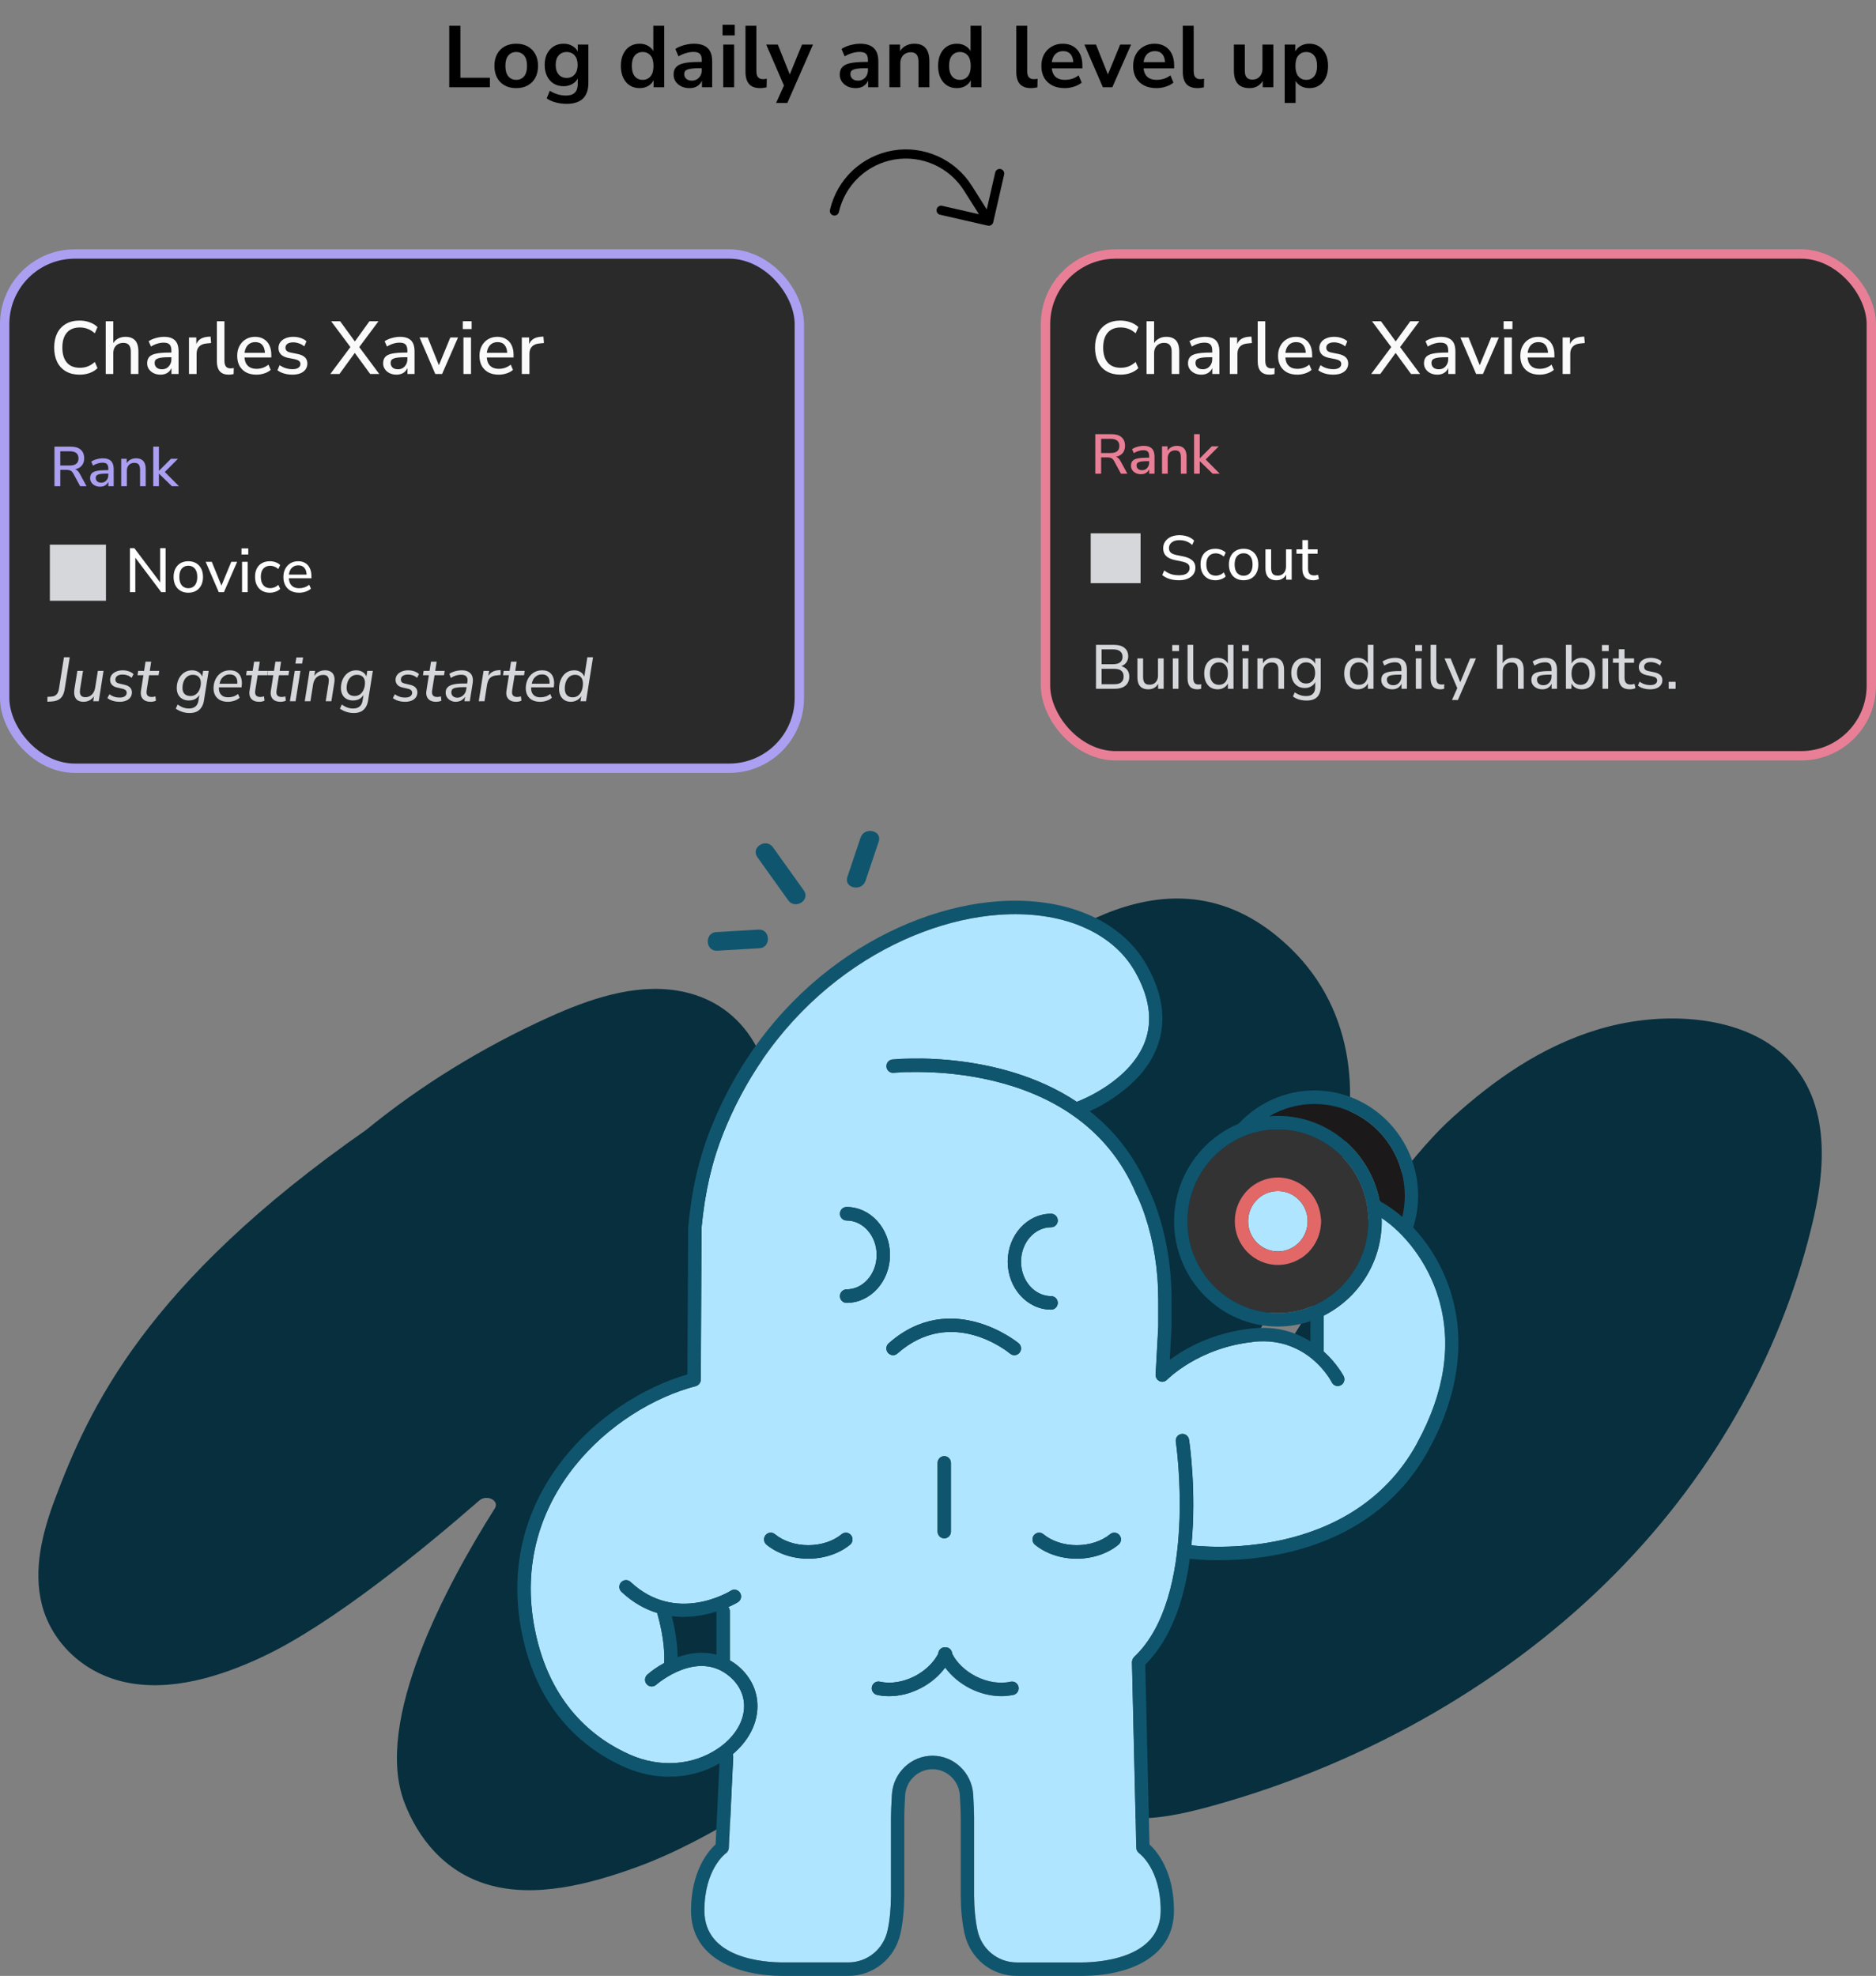 <svg width="602" height="634" viewBox="0 0 602 634" fill="none" xmlns="http://www.w3.org/2000/svg">
<rect x="0" y="0" width="602" height="634" fill="#808080" stroke="none"/>
<path d="M144.156 28V8.26H147.74V24.948H157.204V28H144.156ZM165.65 28.28C164.231 28.28 162.999 27.991 161.954 27.412C160.909 26.833 160.097 26.012 159.518 24.948C158.939 23.865 158.65 22.596 158.65 21.14C158.65 19.684 158.939 18.424 159.518 17.36C160.097 16.296 160.909 15.475 161.954 14.896C162.999 14.317 164.231 14.028 165.65 14.028C167.069 14.028 168.301 14.317 169.346 14.896C170.391 15.475 171.203 16.296 171.782 17.36C172.361 18.424 172.65 19.684 172.65 21.14C172.65 22.596 172.361 23.865 171.782 24.948C171.203 26.012 170.391 26.833 169.346 27.412C168.301 27.991 167.069 28.28 165.65 28.28ZM165.65 25.62C166.695 25.62 167.535 25.247 168.17 24.5C168.805 23.735 169.122 22.615 169.122 21.14C169.122 19.647 168.805 18.536 168.17 17.808C167.535 17.061 166.695 16.688 165.65 16.688C164.605 16.688 163.765 17.061 163.13 17.808C162.495 18.536 162.178 19.647 162.178 21.14C162.178 22.615 162.495 23.735 163.13 24.5C163.765 25.247 164.605 25.62 165.65 25.62ZM181.923 33.32C180.653 33.32 179.459 33.171 178.339 32.872C177.237 32.592 176.267 32.153 175.427 31.556L176.435 29.12C176.957 29.456 177.508 29.736 178.087 29.96C178.665 30.203 179.253 30.38 179.851 30.492C180.448 30.604 181.045 30.66 181.643 30.66C182.893 30.66 183.827 30.352 184.443 29.736C185.077 29.139 185.395 28.243 185.395 27.048V24.528H185.647C185.367 25.48 184.779 26.245 183.883 26.824C183.005 27.384 182.007 27.664 180.887 27.664C179.655 27.664 178.581 27.384 177.667 26.824C176.752 26.245 176.043 25.443 175.539 24.416C175.035 23.389 174.783 22.195 174.783 20.832C174.783 19.469 175.035 18.284 175.539 17.276C176.043 16.249 176.752 15.456 177.667 14.896C178.581 14.317 179.655 14.028 180.887 14.028C182.044 14.028 183.052 14.317 183.911 14.896C184.788 15.456 185.357 16.203 185.619 17.136H185.395V14.308H188.811V26.628C188.811 28.103 188.549 29.335 188.027 30.324C187.504 31.332 186.729 32.079 185.703 32.564C184.676 33.068 183.416 33.32 181.923 33.32ZM181.839 25.004C182.921 25.004 183.78 24.631 184.415 23.884C185.049 23.137 185.367 22.12 185.367 20.832C185.367 19.544 185.049 18.536 184.415 17.808C183.78 17.061 182.921 16.688 181.839 16.688C180.756 16.688 179.897 17.061 179.263 17.808C178.628 18.536 178.311 19.544 178.311 20.832C178.311 22.12 178.628 23.137 179.263 23.884C179.897 24.631 180.756 25.004 181.839 25.004ZM205.248 28.28C204.053 28.28 202.999 27.991 202.084 27.412C201.188 26.833 200.488 26.012 199.984 24.948C199.48 23.865 199.228 22.596 199.228 21.14C199.228 19.665 199.48 18.405 199.984 17.36C200.488 16.296 201.188 15.475 202.084 14.896C202.999 14.317 204.053 14.028 205.248 14.028C206.387 14.028 207.376 14.308 208.216 14.868C209.075 15.428 209.653 16.165 209.952 17.08H209.644V8.26H213.144V28H209.728V25.088H209.98C209.7 26.059 209.131 26.833 208.272 27.412C207.413 27.991 206.405 28.28 205.248 28.28ZM206.228 25.62C207.273 25.62 208.113 25.247 208.748 24.5C209.383 23.735 209.7 22.615 209.7 21.14C209.7 19.647 209.383 18.536 208.748 17.808C208.113 17.061 207.273 16.688 206.228 16.688C205.183 16.688 204.343 17.061 203.708 17.808C203.073 18.536 202.756 19.647 202.756 21.14C202.756 22.615 203.073 23.735 203.708 24.5C204.343 25.247 205.183 25.62 206.228 25.62ZM221.281 28.28C220.292 28.28 219.405 28.093 218.621 27.72C217.856 27.328 217.249 26.805 216.801 26.152C216.372 25.499 216.157 24.761 216.157 23.94C216.157 22.932 216.418 22.139 216.941 21.56C217.464 20.963 218.313 20.533 219.489 20.272C220.665 20.011 222.242 19.88 224.221 19.88H225.621V21.896H224.249C223.372 21.896 222.634 21.933 222.037 22.008C221.44 22.064 220.954 22.167 220.581 22.316C220.226 22.447 219.965 22.633 219.797 22.876C219.648 23.119 219.573 23.417 219.573 23.772C219.573 24.388 219.788 24.892 220.217 25.284C220.646 25.676 221.244 25.872 222.009 25.872C222.625 25.872 223.166 25.732 223.633 25.452C224.118 25.153 224.501 24.752 224.781 24.248C225.061 23.744 225.201 23.165 225.201 22.512V19.292C225.201 18.359 224.996 17.687 224.585 17.276C224.174 16.865 223.484 16.66 222.513 16.66C221.748 16.66 220.964 16.781 220.161 17.024C219.358 17.248 218.546 17.603 217.725 18.088L216.717 15.708C217.202 15.372 217.772 15.083 218.425 14.84C219.097 14.579 219.797 14.383 220.525 14.252C221.272 14.103 221.972 14.028 222.625 14.028C223.969 14.028 225.07 14.233 225.929 14.644C226.806 15.055 227.46 15.68 227.889 16.52C228.318 17.341 228.533 18.405 228.533 19.712V28H225.257V25.088H225.481C225.35 25.741 225.089 26.311 224.697 26.796C224.324 27.263 223.848 27.627 223.269 27.888C222.69 28.149 222.028 28.28 221.281 28.28ZM231.862 11.368V7.952H235.782V11.368H231.862ZM232.086 28V14.308H235.586V28H232.086ZM243.982 28.28C242.358 28.28 241.154 27.841 240.37 26.964C239.605 26.068 239.222 24.761 239.222 23.044V8.26H242.722V22.876C242.722 23.417 242.797 23.884 242.946 24.276C243.114 24.649 243.357 24.929 243.674 25.116C243.992 25.303 244.384 25.396 244.85 25.396C245.056 25.396 245.261 25.387 245.466 25.368C245.672 25.349 245.868 25.312 246.054 25.256L245.998 28.028C245.662 28.103 245.326 28.159 244.99 28.196C244.673 28.252 244.337 28.28 243.982 28.28ZM249.04 33.04L251.896 26.74V28.196L245.876 14.308H249.6L253.856 24.92H253.016L257.356 14.308H260.884L252.652 33.04H249.04ZM274.601 28.28C273.612 28.28 272.725 28.093 271.941 27.72C271.176 27.328 270.569 26.805 270.121 26.152C269.692 25.499 269.477 24.761 269.477 23.94C269.477 22.932 269.739 22.139 270.261 21.56C270.784 20.963 271.633 20.533 272.809 20.272C273.985 20.011 275.563 19.88 277.541 19.88H278.941V21.896H277.569C276.692 21.896 275.955 21.933 275.357 22.008C274.76 22.064 274.275 22.167 273.901 22.316C273.547 22.447 273.285 22.633 273.117 22.876C272.968 23.119 272.893 23.417 272.893 23.772C272.893 24.388 273.108 24.892 273.537 25.284C273.967 25.676 274.564 25.872 275.329 25.872C275.945 25.872 276.487 25.732 276.953 25.452C277.439 25.153 277.821 24.752 278.101 24.248C278.381 23.744 278.521 23.165 278.521 22.512V19.292C278.521 18.359 278.316 17.687 277.905 17.276C277.495 16.865 276.804 16.66 275.833 16.66C275.068 16.66 274.284 16.781 273.481 17.024C272.679 17.248 271.867 17.603 271.045 18.088L270.037 15.708C270.523 15.372 271.092 15.083 271.745 14.84C272.417 14.579 273.117 14.383 273.845 14.252C274.592 14.103 275.292 14.028 275.945 14.028C277.289 14.028 278.391 14.233 279.249 14.644C280.127 15.055 280.78 15.68 281.209 16.52C281.639 17.341 281.853 18.405 281.853 19.712V28H278.577V25.088H278.801C278.671 25.741 278.409 26.311 278.017 26.796C277.644 27.263 277.168 27.627 276.589 27.888C276.011 28.149 275.348 28.28 274.601 28.28ZM285.406 28V14.308H288.822V17.052H288.514C288.925 16.063 289.559 15.316 290.418 14.812C291.295 14.289 292.285 14.028 293.386 14.028C294.487 14.028 295.393 14.233 296.102 14.644C296.811 15.055 297.343 15.68 297.698 16.52C298.053 17.341 298.23 18.387 298.23 19.656V28H294.73V19.824C294.73 19.115 294.637 18.536 294.45 18.088C294.282 17.64 294.011 17.313 293.638 17.108C293.283 16.884 292.826 16.772 292.266 16.772C291.594 16.772 291.006 16.921 290.502 17.22C289.998 17.5 289.606 17.911 289.326 18.452C289.046 18.975 288.906 19.591 288.906 20.3V28H285.406ZM307.049 28.28C305.854 28.28 304.8 27.991 303.885 27.412C302.989 26.833 302.289 26.012 301.785 24.948C301.281 23.865 301.029 22.596 301.029 21.14C301.029 19.665 301.281 18.405 301.785 17.36C302.289 16.296 302.989 15.475 303.885 14.896C304.8 14.317 305.854 14.028 307.049 14.028C308.188 14.028 309.177 14.308 310.017 14.868C310.876 15.428 311.454 16.165 311.753 17.08H311.445V8.26H314.945V28H311.529V25.088H311.781C311.501 26.059 310.932 26.833 310.073 27.412C309.214 27.991 308.206 28.28 307.049 28.28ZM308.029 25.62C309.074 25.62 309.914 25.247 310.549 24.5C311.184 23.735 311.501 22.615 311.501 21.14C311.501 19.647 311.184 18.536 310.549 17.808C309.914 17.061 309.074 16.688 308.029 16.688C306.984 16.688 306.144 17.061 305.509 17.808C304.874 18.536 304.557 19.647 304.557 21.14C304.557 22.615 304.874 23.735 305.509 24.5C306.144 25.247 306.984 25.62 308.029 25.62ZM330.881 28.28C329.257 28.28 328.053 27.841 327.269 26.964C326.503 26.068 326.121 24.761 326.121 23.044V8.26H329.621V22.876C329.621 23.417 329.695 23.884 329.845 24.276C330.013 24.649 330.255 24.929 330.573 25.116C330.89 25.303 331.282 25.396 331.749 25.396C331.954 25.396 332.159 25.387 332.365 25.368C332.57 25.349 332.766 25.312 332.953 25.256L332.897 28.028C332.561 28.103 332.225 28.159 331.889 28.196C331.571 28.252 331.235 28.28 330.881 28.28ZM341.673 28.28C340.124 28.28 338.789 27.991 337.669 27.412C336.549 26.833 335.681 26.012 335.065 24.948C334.468 23.884 334.169 22.624 334.169 21.168C334.169 19.749 334.459 18.508 335.037 17.444C335.635 16.38 336.447 15.549 337.473 14.952C338.519 14.336 339.704 14.028 341.029 14.028C342.336 14.028 343.456 14.308 344.389 14.868C345.323 15.428 346.041 16.221 346.545 17.248C347.068 18.275 347.329 19.497 347.329 20.916V21.952H336.997V19.936H344.865L344.417 20.356C344.417 19.087 344.137 18.116 343.577 17.444C343.017 16.753 342.215 16.408 341.169 16.408C340.385 16.408 339.713 16.595 339.153 16.968C338.612 17.323 338.192 17.836 337.893 18.508C337.613 19.161 337.473 19.945 337.473 20.86V21.056C337.473 22.083 337.632 22.932 337.949 23.604C338.267 24.276 338.743 24.78 339.377 25.116C340.012 25.452 340.796 25.62 341.729 25.62C342.495 25.62 343.26 25.508 344.025 25.284C344.791 25.041 345.491 24.668 346.125 24.164L347.105 26.516C346.452 27.057 345.631 27.487 344.641 27.804C343.652 28.121 342.663 28.28 341.673 28.28ZM353.915 28L347.978 14.308H351.703L355.931 24.92H355.091L359.459 14.308H362.959L356.939 28H353.915ZM371.123 28.28C369.573 28.28 368.239 27.991 367.119 27.412C365.999 26.833 365.131 26.012 364.515 24.948C363.917 23.884 363.619 22.624 363.619 21.168C363.619 19.749 363.908 18.508 364.487 17.444C365.084 16.38 365.896 15.549 366.923 14.952C367.968 14.336 369.153 14.028 370.479 14.028C371.785 14.028 372.905 14.308 373.839 14.868C374.772 15.428 375.491 16.221 375.995 17.248C376.517 18.275 376.779 19.497 376.779 20.916V21.952H366.447V19.936H374.315L373.867 20.356C373.867 19.087 373.587 18.116 373.027 17.444C372.467 16.753 371.664 16.408 370.619 16.408C369.835 16.408 369.163 16.595 368.603 16.968C368.061 17.323 367.641 17.836 367.343 18.508C367.063 19.161 366.923 19.945 366.923 20.86V21.056C366.923 22.083 367.081 22.932 367.399 23.604C367.716 24.276 368.192 24.78 368.827 25.116C369.461 25.452 370.245 25.62 371.179 25.62C371.944 25.62 372.709 25.508 373.475 25.284C374.24 25.041 374.94 24.668 375.575 24.164L376.555 26.516C375.901 27.057 375.08 27.487 374.091 27.804C373.101 28.121 372.112 28.28 371.123 28.28ZM384.31 28.28C382.686 28.28 381.482 27.841 380.698 26.964C379.933 26.068 379.55 24.761 379.55 23.044V8.26H383.05V22.876C383.05 23.417 383.125 23.884 383.274 24.276C383.442 24.649 383.685 24.929 384.002 25.116C384.32 25.303 384.712 25.396 385.178 25.396C385.384 25.396 385.589 25.387 385.794 25.368C386 25.349 386.196 25.312 386.382 25.256L386.326 28.028C385.99 28.103 385.654 28.159 385.318 28.196C385.001 28.252 384.665 28.28 384.31 28.28ZM400.995 28.28C399.856 28.28 398.913 28.075 398.167 27.664C397.42 27.235 396.86 26.6 396.487 25.76C396.132 24.92 395.955 23.875 395.955 22.624V14.308H399.455V22.68C399.455 23.315 399.539 23.847 399.707 24.276C399.893 24.705 400.164 25.023 400.519 25.228C400.892 25.433 401.359 25.536 401.919 25.536C402.553 25.536 403.104 25.396 403.571 25.116C404.056 24.817 404.429 24.407 404.691 23.884C404.971 23.343 405.111 22.717 405.111 22.008V14.308H408.611V28H405.195V25.144H405.587C405.195 26.152 404.597 26.927 403.795 27.468C403.011 28.009 402.077 28.28 400.995 28.28ZM412.254 33.04V14.308H415.67V17.192H415.39C415.67 16.24 416.239 15.475 417.098 14.896C417.975 14.317 418.992 14.028 420.15 14.028C421.344 14.028 422.39 14.317 423.286 14.896C424.2 15.475 424.91 16.296 425.414 17.36C425.918 18.405 426.17 19.665 426.17 21.14C426.17 22.596 425.918 23.865 425.414 24.948C424.91 26.012 424.21 26.833 423.314 27.412C422.418 27.991 421.363 28.28 420.15 28.28C419.011 28.28 418.012 28 417.154 27.44C416.295 26.861 415.716 26.115 415.418 25.2H415.754V33.04H412.254ZM419.17 25.62C420.215 25.62 421.055 25.247 421.69 24.5C422.324 23.735 422.642 22.615 422.642 21.14C422.642 19.647 422.324 18.536 421.69 17.808C421.055 17.061 420.215 16.688 419.17 16.688C418.124 16.688 417.284 17.061 416.65 17.808C416.015 18.536 415.698 19.647 415.698 21.14C415.698 22.615 416.015 23.735 416.65 24.5C417.284 25.247 418.124 25.62 419.17 25.62Z" fill="black"/>
<path d="M277.738 282.628C279.147 278.44 280.56 274.243 281.969 270.055C283.192 266.422 277.382 265.15 276.155 268.77C274.746 272.958 273.333 277.156 271.924 281.344C270.701 284.977 276.51 286.248 277.738 282.628Z" fill="#10556E"/>
<path d="M257.932 285.696L248.055 271.878C245.824 268.759 240.8 271.904 243.044 275.043C246.339 279.65 249.634 284.257 252.921 288.86C255.152 291.98 260.176 288.834 257.932 285.696Z" fill="#10556E"/>
<path d="M243.421 298.277L229.832 299.067C226.034 299.289 226.311 305.275 230.13 305.054L243.719 304.263C247.516 304.041 247.24 298.056 243.421 298.277Z" fill="#10556E"/>
<path d="M322.221 55.999L318.729 71.291C318.643 71.672 318.408 72.002 318.078 72.209C317.748 72.417 317.349 72.484 316.968 72.398L301.676 68.906C301.296 68.819 300.966 68.585 300.758 68.255C300.551 67.925 300.483 67.525 300.57 67.145C300.657 66.765 300.891 66.435 301.221 66.227C301.551 66.02 301.951 65.952 302.331 66.039L314.146 68.737L309.38 61.205C307.06 57.51 303.696 54.587 299.713 52.804C295.731 51.021 291.31 50.459 287.008 51.189C282.707 51.92 278.719 53.909 275.548 56.906C272.377 59.903 270.166 63.773 269.195 68.027C269.109 68.407 268.874 68.737 268.544 68.945C268.214 69.152 267.815 69.22 267.434 69.133C267.054 69.046 266.724 68.812 266.516 68.482C266.309 68.151 266.241 67.752 266.328 67.372C267.429 62.552 269.934 58.167 273.527 54.771C277.12 51.375 281.64 49.12 286.514 48.293C291.388 47.465 296.399 48.101 300.911 50.12C305.424 52.14 309.237 55.452 311.867 59.639L316.649 67.191L319.354 55.344C319.44 54.964 319.675 54.634 320.005 54.427C320.335 54.219 320.734 54.151 321.114 54.238C321.495 54.325 321.825 54.559 322.032 54.89C322.24 55.22 322.308 55.619 322.221 55.999Z" fill="black"/>
<path d="M567.8 335.002C553.404 325.383 531.178 324.756 512.75 330.331C494.323 335.906 479.169 346.773 466.213 358.466C434.37 387.19 400.814 461.158 392.595 455.768C385.717 451.255 420.005 405.817 428.499 379.763C436.993 353.701 435.143 324.587 414.103 304.246C350.555 242.778 267.651 377.045 243.929 402.966C241.522 405.606 236.311 403.962 237.23 400.853C240.798 388.831 245.419 372.171 246.997 361.503C249.702 343.243 240.341 321.617 217.371 317.859C203.423 315.577 188.872 320.634 176.208 326.364C154.6 336.15 134.793 348.406 117.554 362.506C46.587 412.024 28.512 452.101 17.641 480.982C13.459 492.085 10.628 503.788 13.453 514.897C16.278 525.997 25.7 536.438 39.718 539.647C54.592 543.05 70.979 537.901 84.652 531.414C106.6 521.009 135.593 497.333 153.762 481.491C156.179 479.381 160.38 481.457 158.79 483.973C143.326 508.443 119.804 552.124 129.754 578.314C133.998 589.494 142.43 600.53 156.498 604.683C171.674 609.168 189.189 604.594 204.38 599.064C249.943 582.467 309.438 529.426 331.817 508.485C333.506 506.905 336.685 508.21 335.804 510.131C330.854 520.91 324.134 537.735 324.888 548.319C326.059 564.881 340.272 581.709 361.654 583.321C370.712 584.007 379.893 581.944 388.635 579.539C439.742 565.48 485.018 538.599 518.195 505.065C551.372 471.539 572.654 431.596 582.021 390.685C586.55 370.893 586.915 347.779 567.8 335.018L567.8 335.002Z" fill="#072F3E"/>
<path d="M249.273 397.077C248.094 397.077 247.137 396.106 247.137 394.91V381.179C247.137 380.239 246.388 379.479 245.462 379.479H233.892C232.713 379.479 231.756 378.507 231.756 377.311C231.756 376.115 232.713 375.143 233.892 375.143H245.462C248.741 375.143 251.409 377.851 251.409 381.179V394.91C251.409 396.106 250.452 397.077 249.273 397.077Z" fill="#F97895"/>
<path d="M256.208 397.077C255.029 397.077 254.072 396.106 254.072 394.91V381.179C254.072 377.851 256.74 375.143 260.019 375.143H271.589C272.768 375.143 273.725 376.115 273.725 377.311C273.725 378.507 272.768 379.479 271.589 379.479H260.019C259.097 379.479 258.344 380.239 258.344 381.179V394.91C258.344 396.106 257.387 397.077 256.208 397.077Z" fill="#F97895"/>
<path d="M271.589 371.365H260.019C256.74 371.365 254.072 368.658 254.072 365.33V351.599C254.072 350.403 255.029 349.431 256.208 349.431C257.387 349.431 258.344 350.403 258.344 351.599V365.33C258.344 366.27 259.093 367.03 260.019 367.03H271.589C272.768 367.03 273.725 368.001 273.725 369.198C273.725 370.394 272.768 371.365 271.589 371.365Z" fill="#F97895"/>
<path d="M245.462 371.365H233.892C232.713 371.365 231.756 370.394 231.756 369.198C231.756 368.001 232.713 367.03 233.892 367.03H245.462C246.388 367.03 247.137 366.27 247.137 365.33V351.599C247.137 350.403 248.094 349.431 249.273 349.431C250.452 349.431 251.409 350.403 251.409 351.599V365.33C251.409 368.658 248.741 371.365 245.462 371.365Z" fill="#F97895"/>
<path d="M424.783 422.12V433.273C424.783 433.386 424.734 433.485 424.721 433.593C429.068 437.501 431.142 441.486 431.187 441.567C431.723 442.633 431.306 443.941 430.256 444.486C429.946 444.647 429.613 444.719 429.29 444.719C428.514 444.719 427.765 444.288 427.389 443.541C427.083 442.943 419.709 428.861 402.551 430.53C384.728 432.261 374.607 442.606 374.505 442.709C374.492 442.723 374.478 442.727 374.465 442.736C374.319 442.884 374.137 442.992 373.956 443.091C373.898 443.123 373.849 443.172 373.792 443.199C373.623 443.271 373.433 443.289 373.242 443.316C373.158 443.325 373.078 443.366 372.994 443.366C372.985 443.366 372.981 443.366 372.976 443.366C372.936 443.366 372.896 443.366 372.857 443.366C372.741 443.361 372.648 443.307 372.542 443.28C372.413 443.253 372.285 443.244 372.161 443.19C372.143 443.181 372.13 443.172 372.116 443.168C371.975 443.105 371.859 443.006 371.735 442.916C371.656 442.857 371.563 442.826 371.492 442.759C371.487 442.754 371.483 442.745 371.478 442.741C371.465 442.727 371.456 442.705 371.438 442.691C371.337 442.583 371.275 442.453 371.195 442.327C371.137 442.232 371.053 442.156 371.013 442.052C371.004 442.034 371.009 442.012 371 441.989C370.955 441.873 370.947 441.747 370.924 441.621C370.898 441.486 370.849 441.355 370.849 441.22C370.849 441.216 370.849 441.211 370.849 441.202V441.18C370.849 441.18 370.858 441.144 370.858 441.126C370.858 441.108 370.849 441.094 370.854 441.081L371.709 425.664V416.984C371.709 407.485 370.255 398.359 367.397 389.868C365.882 385.398 364.756 383.374 364.747 383.351C364.707 383.279 364.667 383.198 364.636 383.122C345.803 338.237 287.42 344.183 286.831 344.25C285.656 344.381 284.602 343.522 284.473 342.33C284.345 341.138 285.191 340.068 286.365 339.937C286.813 339.888 319.968 336.51 345.555 353.542C345.63 353.515 345.701 353.484 345.781 353.461C347.013 352.998 362.709 346.823 367.437 334.252C370.003 327.425 368.89 319.784 364.136 311.549C356.78 298.812 340.481 292.071 320.5 293.528C289.613 295.777 250.343 318.223 232.236 363.306C228.478 372.661 226.223 382.393 225.133 393.92L224.885 442.669C224.88 443.654 224.22 444.513 223.28 444.755C196.785 451.677 163.244 480.474 171.633 522.832C176.432 547.059 190.927 558.074 202.245 563.048C211.741 567.222 222.208 566.511 230.255 561.146C235.374 557.727 238.48 553.005 238.781 548.184C239.021 544.356 237.425 540.754 234.301 538.038C223.981 529.083 211.09 540.133 210.545 540.606C209.654 541.388 208.307 541.285 207.531 540.381C206.76 539.477 206.858 538.109 207.748 537.327C209.127 536.113 210.983 534.781 213.155 533.607C213.292 531.525 213.314 525.926 210.904 517.538C207.088 516.36 203.189 514.273 199.453 510.769C198.589 509.955 198.531 508.584 199.333 507.707C200.135 506.825 201.487 506.776 202.351 507.585C216.819 521.158 233.845 510.841 234.567 510.392C235.573 509.766 236.885 510.086 237.505 511.107C238.121 512.123 237.811 513.459 236.809 514.084C236.761 514.115 235.639 514.799 233.738 515.64C234.013 516.004 234.204 516.441 234.204 516.935V532.65C234.204 532.672 234.19 532.69 234.19 532.717C235.165 533.288 236.136 533.936 237.075 534.754C241.25 538.379 243.368 543.246 243.044 548.467C242.716 553.77 239.863 558.883 235.13 562.864C235.241 563.147 235.307 563.453 235.294 563.777L233.902 592.952C233.867 593.626 233.53 594.242 232.985 594.629C232.715 594.827 226.063 599.81 226.063 613.055C226.063 628.468 245.357 629.665 251.273 629.665H272.26C278.362 629.665 283.538 625.428 284.854 619.37C285.541 616.204 285.909 612.498 285.944 608.356V583.161C285.944 581.825 286.037 578.942 286.241 575.762C286.689 568.8 292.414 563.349 299.278 563.349C306.142 563.349 311.868 568.8 312.315 575.762C312.519 578.92 312.608 581.811 312.608 583.161V608.378C312.643 612.493 313.011 616.199 313.698 619.374C315.014 625.437 320.19 629.669 326.292 629.669H347.283C351.493 629.669 372.493 628.868 372.493 613.06C372.493 599.819 365.842 594.832 365.558 594.625C365.013 594.229 364.667 593.586 364.654 592.902L363.263 533.324C363.263 533.302 363.276 533.279 363.276 533.257C363.276 533.095 363.32 532.946 363.356 532.789C363.382 532.668 363.391 532.542 363.44 532.429C363.484 532.321 363.568 532.227 363.63 532.128C363.719 531.988 363.794 531.849 363.91 531.732C363.927 531.714 363.932 531.696 363.945 531.678C384.586 512.294 377.416 463.078 377.341 462.583C377.164 461.401 377.961 460.294 379.127 460.11C380.31 459.93 381.382 460.739 381.564 461.922C381.741 463.083 383.997 478.603 382.331 495.838C385.371 496.22 433.712 501.59 454.797 463.038C463.686 446.784 466.021 431.182 461.736 416.682C458.165 404.597 450.29 395.342 443.355 390.786C443.368 391.146 443.408 391.492 443.408 391.852C443.408 405.124 435.813 416.597 424.823 422.124L424.783 422.12ZM337.295 389.45C338.474 389.45 339.431 390.421 339.431 391.618C339.431 392.814 338.474 393.786 337.295 393.786C331.973 393.786 327.639 398.737 327.639 404.822C327.639 410.907 331.968 415.882 337.295 415.882C338.474 415.882 339.431 416.853 339.431 418.049C339.431 419.246 338.474 420.217 337.295 420.217C329.615 420.217 323.367 413.314 323.367 404.822C323.367 396.331 329.615 389.45 337.295 389.45ZM271.666 391.618C270.488 391.618 269.531 390.646 269.531 389.45C269.531 388.254 270.488 387.282 271.666 387.282C279.346 387.282 285.594 394.177 285.594 402.655C285.594 411.132 279.346 418.049 271.666 418.049C270.488 418.049 269.531 417.078 269.531 415.882C269.531 414.685 270.488 413.714 271.666 413.714C276.988 413.714 281.322 408.753 281.322 402.655C281.322 396.556 276.988 391.618 271.666 391.618ZM272.788 495.626C269.331 498.487 264.443 500.128 259.378 500.128C254.313 500.128 249.425 498.487 245.969 495.626C245.056 494.871 244.919 493.504 245.663 492.577C246.412 491.646 247.755 491.507 248.668 492.267C251.375 494.506 255.279 495.793 259.378 495.793C263.477 495.793 267.377 494.506 270.089 492.267C271.006 491.507 272.349 491.651 273.093 492.577C273.838 493.504 273.7 494.871 272.788 495.626ZM325.206 543.826C323.956 544.109 322.654 544.244 321.315 544.244C317.983 544.244 314.464 543.385 311.234 541.739C308.039 540.106 305.296 537.777 303.311 535.096C301.326 537.777 298.587 540.106 295.387 541.739C292.157 543.385 288.639 544.244 285.306 544.244C283.968 544.244 282.661 544.105 281.415 543.826C280.263 543.565 279.537 542.409 279.794 541.24C280.051 540.07 281.198 539.328 282.342 539.594C285.758 540.367 289.813 539.733 293.469 537.867C296.832 536.149 299.557 533.54 301.086 530.617C301.126 529.83 301.565 529.088 302.323 528.746C302.646 528.597 302.983 528.566 303.315 528.584C303.643 528.566 303.98 528.597 304.303 528.746C305.066 529.092 305.504 529.834 305.544 530.621C307.077 533.54 309.798 536.153 313.157 537.867C316.822 539.733 320.877 540.363 324.284 539.594C325.432 539.337 326.575 540.07 326.832 541.24C327.085 542.409 326.363 543.565 325.211 543.826H325.206ZM300.874 491.43V469.393C300.874 468.196 301.831 467.225 303.009 467.225C304.188 467.225 305.145 468.196 305.145 469.393V491.43C305.145 492.627 304.188 493.598 303.009 493.598C301.831 493.598 300.874 492.627 300.874 491.43ZM327.156 434.038C326.407 434.96 325.06 435.095 324.151 434.335C323.389 433.701 305.296 419.003 287.974 434.294C287.571 434.65 287.07 434.825 286.574 434.825C285.975 434.825 285.386 434.573 284.96 434.078C284.185 433.174 284.283 431.807 285.173 431.02C305.252 413.282 326.655 430.804 326.872 430.984C327.781 431.744 327.909 433.107 327.16 434.033L327.156 434.038ZM358.924 495.626C355.468 498.487 350.58 500.128 345.515 500.128C340.45 500.128 335.567 498.487 332.106 495.626C331.193 494.871 331.056 493.504 331.8 492.577C332.549 491.655 333.892 491.511 334.804 492.267C337.516 494.506 341.416 495.793 345.515 495.793C349.614 495.793 353.514 494.506 356.226 492.267C357.143 491.507 358.486 491.651 359.23 492.577C359.975 493.504 359.837 494.871 358.924 495.626Z" fill="#B0E5FF"/>
<path d="M439.099 391.847C439.099 375.602 426.075 362.384 410.069 362.384C394.063 362.384 381.039 375.602 381.039 391.847C381.039 408.092 394.063 421.31 410.069 421.31C426.075 421.31 439.099 408.092 439.099 391.847ZM410.069 405.884C402.443 405.884 396.239 399.587 396.239 391.851C396.239 384.116 402.443 377.815 410.069 377.815C417.695 377.815 423.895 384.111 423.895 391.851C423.895 399.592 417.691 405.884 410.069 405.884Z" fill="#333333"/>
<path d="M421.762 354.217C416.622 354.217 411.614 355.624 407.223 358.197C408.162 358.116 409.106 358.053 410.063 358.053C426.295 358.053 439.833 369.908 442.758 385.532C442.882 385.573 443.01 385.577 443.13 385.64C445.253 386.765 447.601 388.393 449.99 390.475C450.508 388.253 450.792 385.982 450.792 383.684C450.792 367.435 437.768 354.221 421.762 354.221V354.217Z" fill="#1B1919"/>
<path d="M410.068 382.15C404.799 382.15 400.51 386.499 400.51 391.847C400.51 397.194 404.795 401.543 410.068 401.543C415.342 401.543 419.622 397.194 419.622 391.847C419.622 386.499 415.337 382.15 410.068 382.15Z" fill="#B0E5FF"/>
<path d="M271.665 413.709C270.486 413.709 269.529 414.681 269.529 415.877C269.529 417.073 270.486 418.045 271.665 418.045C279.345 418.045 285.593 411.141 285.593 402.65C285.593 394.159 279.345 387.278 271.665 387.278C270.486 387.278 269.529 388.249 269.529 389.445C269.529 390.642 270.486 391.613 271.665 391.613C276.987 391.613 281.321 396.565 281.321 402.65C281.321 408.735 276.987 413.709 271.665 413.709Z" fill="#10556E"/>
<path d="M339.437 418.05C339.437 416.853 338.48 415.882 337.301 415.882C331.979 415.882 327.645 410.921 327.645 404.823C327.645 398.724 331.974 393.786 337.301 393.786C338.48 393.786 339.437 392.814 339.437 391.618C339.437 390.422 338.48 389.45 337.301 389.45C329.621 389.45 323.373 396.345 323.373 404.823C323.373 413.3 329.621 420.217 337.301 420.217C338.48 420.217 339.437 419.246 339.437 418.05Z" fill="#10556E"/>
<path d="M285.166 431.025C284.276 431.812 284.183 433.179 284.954 434.083C285.379 434.578 285.969 434.83 286.567 434.83C287.067 434.83 287.564 434.654 287.967 434.299C305.289 419.003 323.382 433.706 324.145 434.34C325.053 435.095 326.4 434.965 327.149 434.043C327.898 433.116 327.77 431.754 326.861 430.994C326.644 430.814 305.245 413.296 285.162 431.03L285.166 431.025Z" fill="#10556E"/>
<path d="M303.013 493.598C304.192 493.598 305.149 492.626 305.149 491.43V469.392C305.149 468.196 304.192 467.225 303.013 467.225C301.834 467.225 300.877 468.196 300.877 469.392V491.43C300.877 492.626 301.834 493.598 303.013 493.598Z" fill="#10556E"/>
<path d="M270.089 492.267C267.381 494.507 263.477 495.793 259.378 495.793C255.279 495.793 251.38 494.507 248.668 492.267C247.75 491.507 246.408 491.646 245.663 492.577C244.919 493.504 245.056 494.871 245.969 495.626C249.426 498.487 254.313 500.128 259.378 500.128C264.443 500.128 269.331 498.487 272.788 495.626C273.7 494.871 273.838 493.504 273.093 492.577C272.349 491.651 271.006 491.507 270.089 492.267Z" fill="#10556E"/>
<path d="M324.278 539.594C320.87 540.358 316.815 539.733 313.15 537.867C309.791 536.153 307.071 533.54 305.537 530.621C305.497 529.834 305.059 529.088 304.297 528.746C303.973 528.597 303.636 528.566 303.308 528.584C302.976 528.566 302.639 528.597 302.316 528.746C301.558 529.092 301.119 529.83 301.079 530.617C299.551 533.536 296.83 536.149 293.462 537.867C289.806 539.733 285.751 540.367 282.335 539.594C281.191 539.328 280.044 540.07 279.787 541.24C279.534 542.409 280.256 543.565 281.409 543.826C282.658 544.109 283.965 544.244 285.299 544.244C288.632 544.244 292.15 543.385 295.381 541.739C298.58 540.106 301.319 537.777 303.304 535.096C305.289 537.777 308.032 540.106 311.227 541.739C314.458 543.385 317.976 544.244 321.309 544.244C322.647 544.244 323.954 544.105 325.199 543.826C326.351 543.565 327.078 542.409 326.821 541.24C326.564 540.07 325.421 539.337 324.273 539.594H324.278Z" fill="#10556E"/>
<path d="M356.224 492.267C353.516 494.507 349.612 495.793 345.513 495.793C341.414 495.793 337.514 494.507 334.802 492.267C333.89 491.511 332.543 491.655 331.798 492.577C331.054 493.504 331.191 494.871 332.104 495.626C335.565 498.487 340.448 500.128 345.513 500.128C350.578 500.128 355.466 498.487 358.922 495.626C359.835 494.871 359.973 493.504 359.228 492.577C358.484 491.651 357.141 491.507 356.224 492.267Z" fill="#10556E"/>
<path d="M465.786 415.432C463.105 406.365 458.43 399.128 453.493 393.857C454.517 390.561 455.066 387.147 455.066 383.68C455.066 365.042 440.128 349.877 421.76 349.877C412.583 349.877 403.764 353.78 397.459 360.576C385.33 365.631 376.76 377.734 376.76 391.843C376.76 410.48 391.698 425.641 410.061 425.641C413.713 425.641 417.214 425.02 420.502 423.914V430.404C415.955 427.548 409.889 425.461 402.125 426.212C389.221 427.467 380.159 432.765 375.364 436.341L375.944 425.785V416.983C375.944 407.008 374.42 397.41 371.407 388.46C369.94 384.129 368.783 381.867 368.486 381.318C363.935 370.524 357.266 362.51 349.675 356.546C354.408 354.495 361.99 349.796 366.896 343.621C372.359 336.744 376.941 325.217 367.782 309.359C359.584 295.165 341.792 287.632 320.158 289.206C287.951 291.549 247.041 314.868 228.243 361.673C224.321 371.433 221.972 381.552 220.834 393.709L220.581 441.004C192.73 449.068 158.631 479.408 167.405 523.695C172.567 549.758 188.254 561.649 200.507 567.037C205.151 569.079 210.012 570.091 214.776 570.091C220.452 570.091 225.987 568.647 230.875 565.814L229.634 591.782C227.41 593.802 221.746 600.21 221.746 613.055C221.746 628.5 236.977 634 251.228 634H272.215C280.338 634 287.233 628.365 288.979 620.301C289.728 616.842 290.131 612.835 290.171 608.373V583.156C290.171 581.852 290.269 578.987 290.459 576.037C290.76 571.35 294.611 567.68 299.233 567.68C303.855 567.68 307.706 571.35 308.007 576.037C308.193 578.964 308.295 581.834 308.295 583.156V608.391C308.335 612.826 308.734 616.829 309.487 620.296C311.238 628.365 318.128 633.995 326.251 633.995H347.242C361.494 633.995 376.724 628.495 376.724 613.051C376.724 600.255 371.101 593.847 368.863 591.8L367.516 534.134C376.077 525.606 380.101 512.708 381.803 500.142C382.742 500.259 386.097 500.618 391.007 500.618C407.5 500.618 441.334 496.517 458.492 465.138C467.829 448.065 470.35 430.876 465.786 415.432ZM421.765 354.217C437.771 354.217 450.795 367.435 450.795 383.684C450.795 385.982 450.511 388.254 449.992 390.475C447.608 388.397 445.255 386.769 443.133 385.64C443.013 385.578 442.885 385.569 442.76 385.533C439.836 369.908 426.298 358.053 410.066 358.053C409.109 358.053 408.165 358.116 407.225 358.197C411.612 355.624 416.624 354.217 421.765 354.217ZM410.066 421.31C394.06 421.31 381.036 408.092 381.036 391.847C381.036 375.602 394.06 362.384 410.066 362.384C426.072 362.384 439.096 375.602 439.096 391.847C439.096 408.092 426.072 421.31 410.066 421.31ZM454.756 463.033C433.672 501.585 385.334 496.215 382.29 495.833C383.956 478.599 381.701 463.074 381.523 461.918C381.342 460.735 380.274 459.925 379.086 460.105C377.921 460.285 377.123 461.391 377.3 462.579C377.376 463.073 384.546 512.289 363.904 531.673C363.887 531.687 363.882 531.709 363.869 531.727C363.749 531.844 363.674 531.984 363.59 532.123C363.523 532.227 363.444 532.317 363.399 532.429C363.351 532.541 363.342 532.667 363.315 532.789C363.28 532.942 363.235 533.09 363.235 533.257C363.235 533.279 363.222 533.302 363.222 533.324L364.613 592.902C364.631 593.581 364.972 594.224 365.517 594.625C365.801 594.831 372.453 599.819 372.453 613.06C372.453 628.868 351.452 629.669 347.242 629.669H326.251C320.149 629.669 314.973 625.432 313.657 619.374C312.97 616.199 312.603 612.493 312.567 608.378V583.161C312.567 581.811 312.474 578.919 312.275 575.762C311.827 568.8 306.102 563.349 299.238 563.349C292.373 563.349 286.648 568.8 286.201 575.762C285.997 578.942 285.904 581.829 285.904 583.161V608.355C285.868 612.502 285.5 616.208 284.813 619.37C283.497 625.432 278.322 629.664 272.22 629.664H251.233C245.317 629.664 226.023 628.468 226.023 613.055C226.023 599.815 232.674 594.827 232.944 594.629C233.489 594.247 233.831 593.626 233.862 592.952L235.253 563.776C235.266 563.453 235.2 563.147 235.089 562.863C239.822 558.883 242.676 553.77 243.004 548.467C243.327 543.245 241.209 538.375 237.035 534.754C236.095 533.94 235.129 533.293 234.15 532.717C234.15 532.694 234.163 532.676 234.163 532.649V516.935C234.163 516.441 233.973 516.004 233.698 515.64C235.599 514.799 236.724 514.115 236.769 514.084C237.77 513.454 238.08 512.123 237.464 511.107C236.844 510.09 235.532 509.766 234.526 510.391C233.809 510.841 216.779 521.158 202.31 507.585C201.446 506.775 200.095 506.82 199.293 507.706C198.491 508.588 198.544 509.955 199.412 510.769C203.148 514.273 207.052 516.364 210.863 517.538C213.269 525.926 213.247 531.525 213.114 533.607C210.943 534.786 209.086 536.117 207.708 537.327C206.817 538.109 206.72 539.477 207.491 540.381C208.266 541.285 209.613 541.388 210.504 540.605C211.049 540.133 223.94 529.078 234.261 538.037C237.389 540.754 238.98 544.356 238.741 548.184C238.439 553.005 235.333 557.727 230.215 561.145C222.172 566.511 211.7 567.217 202.204 563.048C190.886 558.074 176.391 547.059 171.592 522.831C163.204 480.479 196.745 451.677 223.24 444.755C224.179 444.508 224.839 443.653 224.844 442.668L225.092 393.92C226.182 382.389 228.438 372.661 232.196 363.306C250.302 318.223 289.573 295.776 320.459 293.528C340.44 292.071 356.739 298.812 364.095 311.549C368.85 319.788 369.962 327.425 367.396 334.252C362.668 346.823 346.972 353.002 345.74 353.461C345.665 353.484 345.59 353.511 345.514 353.542C319.923 336.51 286.772 339.888 286.325 339.937C285.15 340.068 284.308 341.138 284.432 342.33C284.561 343.522 285.616 344.381 286.79 344.25C287.379 344.183 345.762 338.237 364.596 383.122C364.627 383.198 364.667 383.279 364.707 383.351C364.715 383.369 365.845 385.398 367.356 389.868C370.215 398.364 371.664 407.485 371.664 416.983V425.664L370.813 441.081C370.813 441.099 370.822 441.112 370.817 441.126C370.817 441.144 370.808 441.162 370.808 441.18V441.202C370.808 441.202 370.808 441.211 370.808 441.22C370.808 441.355 370.857 441.486 370.884 441.621C370.91 441.746 370.915 441.872 370.959 441.989C370.968 442.007 370.964 442.03 370.972 442.052C371.017 442.156 371.097 442.232 371.154 442.327C371.229 442.453 371.296 442.583 371.398 442.691C371.411 442.704 371.42 442.727 371.438 442.74C371.442 442.745 371.447 442.754 371.451 442.758C371.522 442.83 371.615 442.857 371.695 442.916C371.819 443.01 371.934 443.105 372.076 443.168C372.094 443.177 372.107 443.186 372.12 443.19C372.244 443.244 372.373 443.253 372.501 443.28C372.608 443.303 372.705 443.357 372.816 443.366C372.856 443.366 372.896 443.366 372.936 443.366C372.944 443.366 372.949 443.366 372.953 443.366C373.042 443.366 373.117 443.33 373.201 443.316C373.388 443.294 373.574 443.271 373.751 443.199C373.813 443.172 373.857 443.123 373.915 443.091C374.097 442.997 374.274 442.889 374.424 442.736C374.438 442.722 374.451 442.722 374.464 442.709C374.566 442.606 384.688 432.261 402.51 430.53C419.669 428.857 427.042 442.938 427.348 443.541C427.725 444.288 428.474 444.719 429.249 444.719C429.573 444.719 429.905 444.643 430.215 444.485C431.266 443.941 431.682 442.637 431.146 441.567C431.106 441.486 429.028 437.501 424.681 433.593C424.698 433.485 424.743 433.386 424.743 433.273V422.12C435.737 416.592 443.328 405.119 443.328 391.847C443.328 391.487 443.283 391.136 443.275 390.781C450.21 395.337 458.084 404.593 461.656 416.678C465.941 431.182 463.606 446.779 454.716 463.033H454.756ZM229.9 517.084V530.918C225.624 529.762 221.286 530.342 217.448 531.7C217.43 528.876 217.071 524.424 215.582 518.563C216.841 518.721 218.082 518.82 219.283 518.82C223.32 518.82 226.975 518.019 229.9 517.079V517.084Z" fill="#10556E"/>
<path d="M410.067 377.815C402.44 377.815 396.236 384.111 396.236 391.852C396.236 399.592 402.44 405.884 410.067 405.884C417.693 405.884 423.892 399.587 423.892 391.852C423.892 384.116 417.689 377.815 410.067 377.815ZM410.067 401.544C404.798 401.544 400.508 397.195 400.508 391.847C400.508 386.5 404.793 382.151 410.067 382.151C415.34 382.151 419.621 386.5 419.621 391.847C419.621 397.195 415.335 401.544 410.067 401.544Z" fill="#E26868"/>
<rect x="335.5" y="81.5" width="265" height="161" rx="22.5" fill="#2A2A2A"/>
<rect x="335.5" y="81.5" width="265" height="161" rx="22.5" stroke="#E97F96" stroke-width="3"/>
<path d="M359.552 120.216C357.84 120.216 356.376 119.864 355.16 119.16C353.944 118.456 353.008 117.456 352.352 116.16C351.712 114.848 351.392 113.304 351.392 111.528C351.392 109.752 351.712 108.216 352.352 106.92C353.008 105.624 353.944 104.624 355.16 103.92C356.376 103.216 357.84 102.864 359.552 102.864C360.704 102.864 361.776 103.048 362.768 103.416C363.776 103.768 364.616 104.28 365.288 104.952L364.424 106.944C363.688 106.288 362.928 105.816 362.144 105.528C361.376 105.224 360.536 105.072 359.624 105.072C357.8 105.072 356.408 105.632 355.448 106.752C354.488 107.872 354.008 109.464 354.008 111.528C354.008 113.592 354.488 115.192 355.448 116.328C356.408 117.448 357.8 118.008 359.624 118.008C360.536 118.008 361.376 117.864 362.144 117.576C362.928 117.272 363.688 116.792 364.424 116.136L365.288 118.128C364.616 118.8 363.776 119.32 362.768 119.688C361.776 120.04 360.704 120.216 359.552 120.216ZM367.923 120V103.08H370.347V110.784H370.011C370.363 109.888 370.915 109.216 371.667 108.768C372.419 108.304 373.283 108.072 374.259 108.072C375.187 108.072 375.955 108.248 376.563 108.6C377.187 108.936 377.651 109.456 377.955 110.16C378.259 110.848 378.411 111.72 378.411 112.776V120H375.987V112.92C375.987 112.248 375.899 111.704 375.723 111.288C375.547 110.856 375.283 110.536 374.931 110.328C374.579 110.12 374.123 110.016 373.563 110.016C372.923 110.016 372.355 110.152 371.859 110.424C371.379 110.696 371.003 111.088 370.731 111.6C370.475 112.112 370.347 112.704 370.347 113.376V120H367.923ZM385.495 120.216C384.679 120.216 383.943 120.056 383.287 119.736C382.647 119.416 382.143 118.984 381.775 118.44C381.407 117.896 381.223 117.28 381.223 116.592C381.223 115.728 381.439 115.048 381.871 114.552C382.319 114.04 383.047 113.68 384.055 113.472C385.079 113.248 386.455 113.136 388.183 113.136H389.311V114.624H388.207C387.343 114.624 386.615 114.656 386.023 114.72C385.431 114.784 384.959 114.888 384.607 115.032C384.255 115.16 383.999 115.344 383.839 115.584C383.695 115.824 383.623 116.112 383.623 116.448C383.623 117.056 383.831 117.552 384.247 117.936C384.663 118.304 385.239 118.488 385.975 118.488C386.567 118.488 387.087 118.352 387.535 118.08C387.983 117.792 388.335 117.408 388.591 116.928C388.863 116.448 388.999 115.896 388.999 115.272V112.512C388.999 111.6 388.807 110.944 388.423 110.544C388.039 110.144 387.407 109.944 386.527 109.944C385.855 109.944 385.183 110.048 384.511 110.256C383.839 110.448 383.151 110.76 382.447 111.192L381.703 109.488C382.119 109.2 382.599 108.952 383.143 108.744C383.687 108.536 384.255 108.376 384.847 108.264C385.455 108.136 386.039 108.072 386.599 108.072C387.671 108.072 388.551 108.24 389.239 108.576C389.943 108.912 390.463 109.424 390.799 110.112C391.135 110.8 391.303 111.688 391.303 112.776V120H389.023V117.384H389.239C389.111 117.976 388.871 118.488 388.519 118.92C388.183 119.336 387.759 119.656 387.247 119.88C386.735 120.104 386.151 120.216 385.495 120.216ZM394.642 120V108.288H396.994V111.096H396.754C397.01 110.136 397.466 109.408 398.122 108.912C398.794 108.416 399.682 108.128 400.786 108.048L401.578 108L401.746 110.064L400.282 110.208C399.242 110.304 398.45 110.632 397.906 111.192C397.362 111.752 397.09 112.52 397.09 113.496V120H394.642ZM407.411 120.216C406.131 120.216 405.171 119.856 404.531 119.136C403.907 118.4 403.595 117.344 403.595 115.968V103.08H406.019V115.824C406.019 116.336 406.091 116.776 406.235 117.144C406.379 117.496 406.595 117.76 406.883 117.936C407.171 118.112 407.531 118.2 407.963 118.2C408.155 118.2 408.339 118.192 408.515 118.176C408.691 118.16 408.859 118.128 409.019 118.08L408.971 120.024C408.699 120.088 408.435 120.136 408.179 120.168C407.923 120.2 407.667 120.216 407.411 120.216ZM416.309 120.216C415.029 120.216 413.925 119.976 412.997 119.496C412.085 119 411.373 118.304 410.861 117.408C410.365 116.496 410.117 115.416 410.117 114.168C410.117 112.952 410.365 111.888 410.861 110.976C411.357 110.064 412.037 109.352 412.901 108.84C413.765 108.328 414.749 108.072 415.853 108.072C416.941 108.072 417.869 108.312 418.637 108.792C419.421 109.256 420.021 109.92 420.437 110.784C420.853 111.648 421.061 112.68 421.061 113.88V114.696H412.037V113.208H419.429L419.021 113.544C419.021 112.344 418.757 111.416 418.229 110.76C417.701 110.104 416.941 109.776 415.949 109.776C415.197 109.776 414.557 109.952 414.029 110.304C413.517 110.656 413.125 111.144 412.853 111.768C412.581 112.392 412.445 113.12 412.445 113.952V114.096C412.445 115.024 412.589 115.808 412.877 116.448C413.181 117.072 413.621 117.544 414.197 117.864C414.773 118.184 415.485 118.344 416.333 118.344C417.005 118.344 417.661 118.24 418.301 118.032C418.957 117.808 419.573 117.464 420.149 117L420.869 118.68C420.341 119.16 419.661 119.536 418.829 119.808C417.997 120.08 417.157 120.216 416.309 120.216ZM427.808 120.216C427.184 120.216 426.576 120.16 425.984 120.048C425.392 119.936 424.848 119.776 424.352 119.568C423.856 119.36 423.416 119.104 423.032 118.8L423.728 117.168C424.128 117.44 424.552 117.68 425 117.888C425.448 118.08 425.912 118.224 426.392 118.32C426.888 118.416 427.368 118.464 427.832 118.464C428.68 118.464 429.32 118.312 429.752 118.008C430.184 117.704 430.4 117.296 430.4 116.784C430.4 116.368 430.256 116.048 429.968 115.824C429.68 115.584 429.248 115.4 428.672 115.272L426.392 114.816C425.4 114.608 424.648 114.24 424.136 113.712C423.624 113.184 423.368 112.512 423.368 111.696C423.368 110.96 423.568 110.32 423.968 109.776C424.368 109.232 424.928 108.816 425.648 108.528C426.368 108.224 427.2 108.072 428.144 108.072C428.688 108.072 429.216 108.128 429.728 108.24C430.24 108.352 430.72 108.512 431.168 108.72C431.632 108.928 432.024 109.192 432.344 109.512L431.648 111.144C431.344 110.872 430.992 110.64 430.592 110.448C430.208 110.256 429.808 110.112 429.392 110.016C428.976 109.904 428.56 109.848 428.144 109.848C427.296 109.848 426.656 110.008 426.224 110.328C425.808 110.632 425.6 111.048 425.6 111.576C425.6 111.976 425.728 112.304 425.984 112.56C426.24 112.816 426.64 113 427.184 113.112L429.464 113.568C430.504 113.776 431.288 114.128 431.816 114.624C432.36 115.12 432.632 115.792 432.632 116.64C432.632 117.376 432.432 118.016 432.032 118.56C431.632 119.104 431.064 119.52 430.328 119.808C429.608 120.08 428.768 120.216 427.808 120.216ZM440.002 120L446.818 110.856V111.864L440.266 103.08H443.146L448.258 110.088H447.49L452.554 103.08H455.458L448.906 111.864V110.856L455.698 120H452.794L447.394 112.608H448.306L442.93 120H440.002ZM461.221 120.216C460.405 120.216 459.669 120.056 459.013 119.736C458.373 119.416 457.869 118.984 457.501 118.44C457.133 117.896 456.949 117.28 456.949 116.592C456.949 115.728 457.165 115.048 457.597 114.552C458.045 114.04 458.773 113.68 459.781 113.472C460.805 113.248 462.181 113.136 463.909 113.136H465.037V114.624H463.933C463.069 114.624 462.341 114.656 461.749 114.72C461.157 114.784 460.685 114.888 460.333 115.032C459.981 115.16 459.725 115.344 459.565 115.584C459.421 115.824 459.349 116.112 459.349 116.448C459.349 117.056 459.557 117.552 459.973 117.936C460.389 118.304 460.965 118.488 461.701 118.488C462.293 118.488 462.813 118.352 463.261 118.08C463.709 117.792 464.061 117.408 464.317 116.928C464.589 116.448 464.725 115.896 464.725 115.272V112.512C464.725 111.6 464.533 110.944 464.149 110.544C463.765 110.144 463.133 109.944 462.253 109.944C461.581 109.944 460.909 110.048 460.237 110.256C459.565 110.448 458.877 110.76 458.173 111.192L457.429 109.488C457.845 109.2 458.325 108.952 458.869 108.744C459.413 108.536 459.981 108.376 460.573 108.264C461.181 108.136 461.765 108.072 462.325 108.072C463.397 108.072 464.277 108.24 464.965 108.576C465.669 108.912 466.189 109.424 466.525 110.112C466.861 110.8 467.029 111.688 467.029 112.776V120H464.749V117.384H464.965C464.837 117.976 464.597 118.488 464.245 118.92C463.909 119.336 463.485 119.656 462.973 119.88C462.461 120.104 461.877 120.216 461.221 120.216ZM473.683 120L468.643 108.288H471.259L475.171 118.008H474.499L478.507 108.288H480.979L475.867 120H473.683ZM482.504 105.576V103.056H485.336V105.576H482.504ZM482.72 120V108.288H485.144V120H482.72ZM494.052 120.216C492.772 120.216 491.668 119.976 490.74 119.496C489.828 119 489.116 118.304 488.604 117.408C488.108 116.496 487.86 115.416 487.86 114.168C487.86 112.952 488.108 111.888 488.604 110.976C489.1 110.064 489.78 109.352 490.644 108.84C491.508 108.328 492.492 108.072 493.596 108.072C494.684 108.072 495.612 108.312 496.38 108.792C497.164 109.256 497.764 109.92 498.18 110.784C498.596 111.648 498.804 112.68 498.804 113.88V114.696H489.78V113.208H497.172L496.764 113.544C496.764 112.344 496.5 111.416 495.972 110.76C495.444 110.104 494.684 109.776 493.692 109.776C492.94 109.776 492.3 109.952 491.772 110.304C491.26 110.656 490.868 111.144 490.596 111.768C490.324 112.392 490.188 113.12 490.188 113.952V114.096C490.188 115.024 490.332 115.808 490.62 116.448C490.924 117.072 491.364 117.544 491.94 117.864C492.516 118.184 493.228 118.344 494.076 118.344C494.748 118.344 495.404 118.24 496.044 118.032C496.7 117.808 497.316 117.464 497.892 117L498.612 118.68C498.084 119.16 497.404 119.536 496.572 119.808C495.74 120.08 494.9 120.216 494.052 120.216ZM501.446 120V108.288H503.798V111.096H503.558C503.814 110.136 504.27 109.408 504.926 108.912C505.598 108.416 506.486 108.128 507.59 108.048L508.382 108L508.55 110.064L507.086 110.208C506.046 110.304 505.254 110.632 504.71 111.192C504.166 111.752 503.894 112.52 503.894 113.496V120H501.446Z" fill="#FAFAFA"/>
<path d="M351.476 152V139.31H356.732C358.1 139.31 359.156 139.634 359.9 140.282C360.644 140.93 361.016 141.848 361.016 143.036C361.016 143.804 360.848 144.464 360.512 145.016C360.176 145.568 359.684 145.988 359.036 146.276C358.4 146.564 357.632 146.708 356.732 146.708L356.894 146.456H357.362C357.842 146.456 358.256 146.576 358.604 146.816C358.964 147.056 359.288 147.44 359.576 147.968L361.772 152H359.72L357.524 147.95C357.356 147.638 357.17 147.398 356.966 147.23C356.774 147.05 356.546 146.93 356.282 146.87C356.03 146.798 355.73 146.762 355.382 146.762H353.348V152H351.476ZM353.348 145.358H356.426C357.338 145.358 358.028 145.166 358.496 144.782C358.964 144.398 359.198 143.828 359.198 143.072C359.198 142.328 358.964 141.764 358.496 141.38C358.028 140.996 357.338 140.804 356.426 140.804H353.348V145.358ZM366.125 152.162C365.513 152.162 364.961 152.042 364.469 151.802C363.989 151.562 363.611 151.238 363.335 150.83C363.059 150.422 362.921 149.96 362.921 149.444C362.921 148.796 363.083 148.286 363.407 147.914C363.743 147.53 364.289 147.26 365.045 147.104C365.813 146.936 366.845 146.852 368.141 146.852H368.987V147.968H368.159C367.511 147.968 366.965 147.992 366.521 148.04C366.077 148.088 365.723 148.166 365.459 148.274C365.195 148.37 365.003 148.508 364.883 148.688C364.775 148.868 364.721 149.084 364.721 149.336C364.721 149.792 364.877 150.164 365.189 150.452C365.501 150.728 365.933 150.866 366.485 150.866C366.929 150.866 367.319 150.764 367.655 150.56C367.991 150.344 368.255 150.056 368.447 149.696C368.651 149.336 368.753 148.922 368.753 148.454V146.384C368.753 145.7 368.609 145.208 368.321 144.908C368.033 144.608 367.559 144.458 366.899 144.458C366.395 144.458 365.891 144.536 365.387 144.692C364.883 144.836 364.367 145.07 363.839 145.394L363.281 144.116C363.593 143.9 363.953 143.714 364.361 143.558C364.769 143.402 365.195 143.282 365.639 143.198C366.095 143.102 366.533 143.054 366.953 143.054C367.757 143.054 368.417 143.18 368.933 143.432C369.461 143.684 369.851 144.068 370.103 144.584C370.355 145.1 370.481 145.766 370.481 146.582V152H368.771V150.038H368.933C368.837 150.482 368.657 150.866 368.393 151.19C368.141 151.502 367.823 151.742 367.439 151.91C367.055 152.078 366.617 152.162 366.125 152.162ZM372.895 152V143.216H374.659V145.088H374.461C374.725 144.416 375.139 143.912 375.703 143.576C376.267 143.228 376.915 143.054 377.647 143.054C378.343 143.054 378.919 143.186 379.375 143.45C379.843 143.702 380.191 144.092 380.419 144.62C380.647 145.136 380.761 145.79 380.761 146.582V152H378.943V146.69C378.943 146.186 378.877 145.778 378.745 145.466C378.613 145.142 378.415 144.902 378.151 144.746C377.887 144.59 377.545 144.512 377.125 144.512C376.645 144.512 376.219 144.614 375.847 144.818C375.487 145.022 375.205 145.316 375.001 145.7C374.809 146.084 374.713 146.528 374.713 147.032V152H372.895ZM383.176 152V139.31H384.994V147.05H385.03L388.846 143.216H391.096L386.47 147.86V147.014L391.42 152H389.152L385.03 147.986H384.994V152H383.176Z" fill="#E97F96"/>
<path d="M350 187.12H366V171.12H350V187.12Z" fill="#D5D7DA"/>
<path d="M378.32 186.18C377.587 186.18 376.893 186.12 376.24 186C375.587 185.867 374.987 185.68 374.44 185.44C373.893 185.187 373.4 184.88 372.96 184.52L373.6 183.04C374.04 183.373 374.5 183.66 374.98 183.9C375.46 184.127 375.973 184.3 376.52 184.42C377.067 184.527 377.667 184.58 378.32 184.58C379.493 184.58 380.353 184.367 380.9 183.94C381.46 183.513 381.74 182.953 381.74 182.26C381.74 181.873 381.653 181.547 381.48 181.28C381.307 181.013 381.027 180.787 380.64 180.6C380.253 180.413 379.747 180.26 379.12 180.14L377 179.7C375.747 179.433 374.807 178.993 374.18 178.38C373.567 177.767 373.26 176.947 373.26 175.92C373.26 175.08 373.48 174.347 373.92 173.72C374.373 173.08 374.987 172.587 375.76 172.24C376.547 171.893 377.453 171.72 378.48 171.72C379.12 171.72 379.727 171.787 380.3 171.92C380.873 172.04 381.407 172.233 381.9 172.5C382.393 172.753 382.827 173.067 383.2 173.44L382.58 174.86C381.993 174.327 381.367 173.94 380.7 173.7C380.033 173.447 379.287 173.32 378.46 173.32C377.78 173.32 377.187 173.427 376.68 173.64C376.187 173.853 375.8 174.153 375.52 174.54C375.253 174.913 375.12 175.353 375.12 175.86C375.12 176.473 375.307 176.953 375.68 177.3C376.053 177.647 376.68 177.913 377.56 178.1L379.66 178.52C380.993 178.8 381.98 179.233 382.62 179.82C383.273 180.393 383.6 181.167 383.6 182.14C383.6 182.94 383.387 183.647 382.96 184.26C382.533 184.86 381.92 185.333 381.12 185.68C380.333 186.013 379.4 186.18 378.32 186.18ZM390.043 186.18C389.057 186.18 388.203 185.973 387.483 185.56C386.763 185.133 386.21 184.54 385.823 183.78C385.437 183.007 385.243 182.1 385.243 181.06C385.243 180.033 385.437 179.147 385.823 178.4C386.21 177.653 386.763 177.08 387.483 176.68C388.203 176.28 389.057 176.08 390.043 176.08C390.657 176.08 391.257 176.187 391.843 176.4C392.443 176.613 392.937 176.913 393.323 177.3L392.723 178.58C392.337 178.233 391.917 177.973 391.463 177.8C391.01 177.627 390.577 177.54 390.163 177.54C389.19 177.54 388.437 177.847 387.903 178.46C387.37 179.073 387.103 179.947 387.103 181.08C387.103 182.213 387.37 183.107 387.903 183.76C388.437 184.4 389.19 184.72 390.163 184.72C390.577 184.72 391.01 184.633 391.463 184.46C391.917 184.287 392.337 184.02 392.723 183.66L393.323 184.96C392.937 185.347 392.437 185.647 391.823 185.86C391.223 186.073 390.63 186.18 390.043 186.18ZM399.065 186.18C398.105 186.18 397.272 185.973 396.565 185.56C395.858 185.147 395.312 184.56 394.925 183.8C394.538 183.04 394.345 182.147 394.345 181.12C394.345 180.093 394.538 179.207 394.925 178.46C395.312 177.7 395.858 177.113 396.565 176.7C397.272 176.287 398.105 176.08 399.065 176.08C400.025 176.08 400.858 176.287 401.565 176.7C402.272 177.113 402.818 177.7 403.205 178.46C403.592 179.207 403.785 180.093 403.785 181.12C403.785 182.147 403.592 183.04 403.205 183.8C402.818 184.56 402.272 185.147 401.565 185.56C400.858 185.973 400.025 186.18 399.065 186.18ZM399.065 184.74C399.945 184.74 400.645 184.433 401.165 183.82C401.685 183.193 401.945 182.293 401.945 181.12C401.945 179.947 401.685 179.053 401.165 178.44C400.645 177.827 399.945 177.52 399.065 177.52C398.198 177.52 397.498 177.827 396.965 178.44C396.445 179.053 396.185 179.947 396.185 181.12C396.185 182.293 396.445 183.193 396.965 183.82C397.498 184.433 398.198 184.74 399.065 184.74ZM409.596 186.18C408.81 186.18 408.15 186.033 407.616 185.74C407.096 185.447 406.71 185.013 406.456 184.44C406.203 183.867 406.076 183.147 406.076 182.28V176.26H407.896V182.28C407.896 182.827 407.97 183.28 408.116 183.64C408.263 184 408.49 184.267 408.796 184.44C409.116 184.613 409.516 184.7 409.996 184.7C410.53 184.7 410.996 184.58 411.396 184.34C411.796 184.1 412.11 183.76 412.336 183.32C412.563 182.88 412.676 182.367 412.676 181.78V176.26H414.496V186H412.716V183.8H412.976C412.71 184.573 412.276 185.167 411.676 185.58C411.09 185.98 410.396 186.18 409.596 186.18ZM421.465 186.18C420.278 186.18 419.392 185.873 418.805 185.26C418.218 184.633 417.925 183.74 417.925 182.58V177.66H416.025V176.26H417.925V173.3H419.745V176.26H422.805V177.66H419.745V182.42C419.745 183.153 419.898 183.707 420.205 184.08C420.512 184.453 421.018 184.64 421.725 184.64C421.938 184.64 422.145 184.62 422.345 184.58C422.558 184.527 422.758 184.473 422.945 184.42L423.245 185.78C423.058 185.9 422.792 185.993 422.445 186.06C422.112 186.14 421.785 186.18 421.465 186.18Z" fill="white"/>
<path d="M351.7 221V206.9H357.44C358.907 206.9 360.04 207.227 360.84 207.88C361.64 208.52 362.04 209.42 362.04 210.58C362.04 211.447 361.787 212.173 361.28 212.76C360.773 213.347 360.08 213.74 359.2 213.94V213.64C359.853 213.72 360.42 213.913 360.9 214.22C361.38 214.513 361.747 214.907 362 215.4C362.253 215.88 362.38 216.447 362.38 217.1C362.38 217.94 362.193 218.653 361.82 219.24C361.46 219.813 360.927 220.253 360.22 220.56C359.513 220.853 358.667 221 357.68 221H351.7ZM353.5 219.54H357.48C357.893 219.54 358.267 219.513 358.6 219.46C358.933 219.393 359.22 219.293 359.46 219.16C359.7 219.027 359.9 218.86 360.06 218.66C360.233 218.46 360.36 218.227 360.44 217.96C360.52 217.693 360.56 217.393 360.56 217.06C360.56 216.713 360.52 216.413 360.44 216.16C360.36 215.893 360.233 215.667 360.06 215.48C359.9 215.28 359.7 215.113 359.46 214.98C359.22 214.847 358.933 214.753 358.6 214.7C358.267 214.633 357.893 214.6 357.48 214.6H353.5V219.54ZM353.5 213.12H357.16C358.173 213.12 358.933 212.92 359.44 212.52C359.96 212.107 360.22 211.513 360.22 210.74C360.22 209.967 359.96 209.38 359.44 208.98C358.933 208.567 358.173 208.36 357.16 208.36H353.5V213.12ZM368.514 221.18C367.728 221.18 367.068 221.033 366.534 220.74C366.014 220.447 365.628 220.013 365.374 219.44C365.121 218.867 364.994 218.147 364.994 217.28V211.26H366.814V217.28C366.814 217.827 366.888 218.28 367.034 218.64C367.181 219 367.408 219.267 367.714 219.44C368.034 219.613 368.434 219.7 368.914 219.7C369.448 219.7 369.914 219.58 370.314 219.34C370.714 219.1 371.028 218.76 371.254 218.32C371.481 217.88 371.594 217.367 371.594 216.78V211.26H373.414V221H371.634V218.8H371.894C371.628 219.573 371.194 220.167 370.594 220.58C370.008 220.98 369.314 221.18 368.514 221.18ZM376.163 208.92V206.96H378.343V208.92H376.163ZM376.343 221V211.26H378.163V221H376.343ZM384.189 221.18C383.149 221.18 382.369 220.887 381.849 220.3C381.342 219.7 381.089 218.84 381.089 217.72V206.9H382.909V217.58C382.909 218.033 382.969 218.42 383.089 218.74C383.222 219.047 383.409 219.273 383.649 219.42C383.902 219.567 384.216 219.64 384.589 219.64C384.736 219.64 384.882 219.633 385.029 219.62C385.189 219.607 385.336 219.58 385.469 219.54L385.429 221.02C385.216 221.073 385.002 221.113 384.789 221.14C384.589 221.167 384.389 221.18 384.189 221.18ZM390.727 221.18C389.874 221.18 389.12 220.98 388.467 220.58C387.827 220.167 387.327 219.58 386.967 218.82C386.607 218.047 386.427 217.147 386.427 216.12C386.427 215.08 386.6 214.187 386.947 213.44C387.307 212.68 387.807 212.1 388.447 211.7C389.1 211.287 389.86 211.08 390.727 211.08C391.594 211.08 392.34 211.3 392.967 211.74C393.594 212.167 394.014 212.74 394.227 213.46H394.007V206.9H395.827V221H394.027V218.74H394.227C394.027 219.487 393.607 220.08 392.967 220.52C392.34 220.96 391.594 221.18 390.727 221.18ZM391.147 219.74C392.027 219.74 392.727 219.433 393.247 218.82C393.767 218.193 394.027 217.293 394.027 216.12C394.027 214.947 393.767 214.053 393.247 213.44C392.727 212.827 392.027 212.52 391.147 212.52C390.28 212.52 389.58 212.827 389.047 213.44C388.527 214.053 388.267 214.947 388.267 216.12C388.267 217.293 388.527 218.193 389.047 218.82C389.58 219.433 390.28 219.74 391.147 219.74ZM398.565 208.92V206.96H400.745V208.92H398.565ZM398.745 221V211.26H400.565V221H398.745ZM403.491 221V211.26H405.271V213.38H405.051C405.331 212.62 405.785 212.047 406.411 211.66C407.051 211.273 407.778 211.08 408.591 211.08C409.378 211.08 410.025 211.22 410.531 211.5C411.038 211.78 411.418 212.213 411.671 212.8C411.925 213.373 412.051 214.093 412.051 214.96V221H410.231V215.06C410.231 214.487 410.158 214.013 410.011 213.64C409.865 213.267 409.631 212.993 409.311 212.82C409.005 212.647 408.611 212.56 408.131 212.56C407.571 212.56 407.078 212.68 406.651 212.92C406.225 213.16 405.891 213.5 405.651 213.94C405.425 214.38 405.311 214.893 405.311 215.48V221H403.491ZM419.317 224.78C418.45 224.78 417.643 224.673 416.897 224.46C416.15 224.247 415.483 223.92 414.897 223.48L415.477 222.16C415.877 222.427 416.27 222.647 416.657 222.82C417.057 223.007 417.463 223.14 417.877 223.22C418.303 223.3 418.743 223.34 419.197 223.34C420.143 223.34 420.85 223.093 421.317 222.6C421.797 222.12 422.037 221.413 422.037 220.48V218.32H422.217C422.03 219.067 421.61 219.66 420.957 220.1C420.317 220.54 419.57 220.76 418.717 220.76C417.837 220.76 417.07 220.56 416.417 220.16C415.763 219.747 415.257 219.18 414.897 218.46C414.537 217.727 414.357 216.88 414.357 215.92C414.357 214.947 414.537 214.1 414.897 213.38C415.257 212.647 415.763 212.08 416.417 211.68C417.07 211.28 417.837 211.08 418.717 211.08C419.583 211.08 420.337 211.3 420.977 211.74C421.617 212.18 422.03 212.773 422.217 213.52H422.037V211.26H423.817V220.24C423.817 221.24 423.643 222.08 423.297 222.76C422.963 223.44 422.463 223.947 421.797 224.28C421.13 224.613 420.303 224.78 419.317 224.78ZM419.117 219.32C420.01 219.32 420.717 219.013 421.237 218.4C421.757 217.787 422.017 216.96 422.017 215.92C422.017 214.867 421.757 214.04 421.237 213.44C420.717 212.827 420.01 212.52 419.117 212.52C418.223 212.52 417.51 212.827 416.977 213.44C416.457 214.04 416.197 214.867 416.197 215.92C416.197 216.96 416.457 217.787 416.977 218.4C417.51 219.013 418.223 219.32 419.117 219.32ZM435.649 221.18C434.795 221.18 434.042 220.98 433.389 220.58C432.749 220.167 432.249 219.58 431.889 218.82C431.529 218.047 431.349 217.147 431.349 216.12C431.349 215.08 431.522 214.187 431.869 213.44C432.229 212.68 432.729 212.1 433.369 211.7C434.022 211.287 434.782 211.08 435.649 211.08C436.515 211.08 437.262 211.3 437.889 211.74C438.515 212.167 438.935 212.74 439.149 213.46H438.929V206.9H440.749V221H438.949V218.74H439.149C438.949 219.487 438.529 220.08 437.889 220.52C437.262 220.96 436.515 221.18 435.649 221.18ZM436.069 219.74C436.949 219.74 437.649 219.433 438.169 218.82C438.689 218.193 438.949 217.293 438.949 216.12C438.949 214.947 438.689 214.053 438.169 213.44C437.649 212.827 436.949 212.52 436.069 212.52C435.202 212.52 434.502 212.827 433.969 213.44C433.449 214.053 433.189 214.947 433.189 216.12C433.189 217.293 433.449 218.193 433.969 218.82C434.502 219.433 435.202 219.74 436.069 219.74ZM446.767 221.18C446.1 221.18 445.494 221.047 444.947 220.78C444.414 220.513 443.994 220.153 443.687 219.7C443.394 219.247 443.247 218.74 443.247 218.18C443.247 217.46 443.427 216.893 443.787 216.48C444.147 216.067 444.754 215.773 445.607 215.6C446.46 215.413 447.607 215.32 449.047 215.32H449.987V216.48H449.087C448.314 216.48 447.667 216.507 447.147 216.56C446.627 216.613 446.214 216.7 445.907 216.82C445.6 216.94 445.38 217.107 445.247 217.32C445.114 217.52 445.047 217.773 445.047 218.08C445.047 218.6 445.227 219.027 445.587 219.36C445.96 219.693 446.467 219.86 447.107 219.86C447.614 219.86 448.06 219.74 448.447 219.5C448.834 219.247 449.14 218.913 449.367 218.5C449.594 218.073 449.707 217.587 449.707 217.04V214.74C449.707 213.953 449.547 213.387 449.227 213.04C448.907 212.68 448.367 212.5 447.607 212.5C447.047 212.5 446.487 212.587 445.927 212.76C445.38 212.933 444.814 213.2 444.227 213.56L443.647 212.26C443.994 212.02 444.387 211.813 444.827 211.64C445.28 211.453 445.747 211.313 446.227 211.22C446.72 211.127 447.194 211.08 447.647 211.08C448.514 211.08 449.227 211.22 449.787 211.5C450.347 211.767 450.767 212.187 451.047 212.76C451.327 213.32 451.467 214.04 451.467 214.92V221H449.747V218.78H449.927C449.82 219.273 449.62 219.7 449.327 220.06C449.034 220.42 448.667 220.7 448.227 220.9C447.8 221.087 447.314 221.18 446.767 221.18ZM454.151 208.92V206.96H456.331V208.92H454.151ZM454.331 221V211.26H456.151V221H454.331ZM462.177 221.18C461.137 221.18 460.357 220.887 459.837 220.3C459.331 219.7 459.077 218.84 459.077 217.72V206.9H460.897V217.58C460.897 218.033 460.957 218.42 461.077 218.74C461.211 219.047 461.397 219.273 461.637 219.42C461.891 219.567 462.204 219.64 462.577 219.64C462.724 219.64 462.871 219.633 463.017 219.62C463.177 219.607 463.324 219.58 463.457 219.54L463.417 221.02C463.204 221.073 462.991 221.113 462.777 221.14C462.577 221.167 462.377 221.18 462.177 221.18ZM465.938 224.6L467.798 220.42V221.18L463.538 211.26H465.498L468.878 219.58H468.318L471.758 211.26H473.638L467.838 224.6H465.938ZM480.386 221V206.9H482.206V213.38H481.946C482.226 212.62 482.679 212.047 483.306 211.66C483.946 211.273 484.672 211.08 485.486 211.08C486.272 211.08 486.919 211.227 487.426 211.52C487.932 211.8 488.312 212.227 488.566 212.8C488.819 213.373 488.946 214.093 488.946 214.96V221H487.126V215.06C487.126 214.487 487.052 214.013 486.906 213.64C486.759 213.267 486.526 212.993 486.206 212.82C485.899 212.647 485.506 212.56 485.026 212.56C484.466 212.56 483.972 212.68 483.546 212.92C483.119 213.16 482.786 213.5 482.546 213.94C482.319 214.38 482.206 214.893 482.206 215.48V221H480.386ZM494.931 221.18C494.264 221.18 493.658 221.047 493.111 220.78C492.578 220.513 492.158 220.153 491.851 219.7C491.558 219.247 491.411 218.74 491.411 218.18C491.411 217.46 491.591 216.893 491.951 216.48C492.311 216.067 492.918 215.773 493.771 215.6C494.624 215.413 495.771 215.32 497.211 215.32H498.151V216.48H497.251C496.478 216.48 495.831 216.507 495.311 216.56C494.791 216.613 494.378 216.7 494.071 216.82C493.764 216.94 493.544 217.107 493.411 217.32C493.278 217.52 493.211 217.773 493.211 218.08C493.211 218.6 493.391 219.027 493.751 219.36C494.124 219.693 494.631 219.86 495.271 219.86C495.778 219.86 496.224 219.74 496.611 219.5C496.998 219.247 497.304 218.913 497.531 218.5C497.758 218.073 497.871 217.587 497.871 217.04V214.74C497.871 213.953 497.711 213.387 497.391 213.04C497.071 212.68 496.531 212.5 495.771 212.5C495.211 212.5 494.651 212.587 494.091 212.76C493.544 212.933 492.978 213.2 492.391 213.56L491.811 212.26C492.158 212.02 492.551 211.813 492.991 211.64C493.444 211.453 493.911 211.313 494.391 211.22C494.884 211.127 495.358 211.08 495.811 211.08C496.678 211.08 497.391 211.22 497.951 211.5C498.511 211.767 498.931 212.187 499.211 212.76C499.491 213.32 499.631 214.04 499.631 214.92V221H497.911V218.78H498.091C497.984 219.273 497.784 219.7 497.491 220.06C497.198 220.42 496.831 220.7 496.391 220.9C495.964 221.087 495.478 221.18 494.931 221.18ZM507.595 221.18C506.715 221.18 505.962 220.96 505.335 220.52C504.708 220.08 504.288 219.487 504.075 218.74H504.275V221H502.495V206.9H504.315V213.46H504.095C504.308 212.74 504.728 212.167 505.355 211.74C505.982 211.3 506.728 211.08 507.595 211.08C508.462 211.08 509.215 211.287 509.855 211.7C510.508 212.1 511.008 212.68 511.355 213.44C511.715 214.187 511.895 215.08 511.895 216.12C511.895 217.147 511.715 218.047 511.355 218.82C510.995 219.58 510.495 220.167 509.855 220.58C509.215 220.98 508.462 221.18 507.595 221.18ZM507.175 219.74C508.055 219.74 508.755 219.433 509.275 218.82C509.795 218.193 510.055 217.293 510.055 216.12C510.055 214.947 509.795 214.053 509.275 213.44C508.755 212.827 508.055 212.52 507.175 212.52C506.295 212.52 505.595 212.827 505.075 213.44C504.555 214.053 504.295 214.947 504.295 216.12C504.295 217.293 504.555 218.193 505.075 218.82C505.595 219.433 506.295 219.74 507.175 219.74ZM514.053 208.92V206.96H516.233V208.92H514.053ZM514.233 221V211.26H516.053V221H514.233ZM523.02 221.18C521.833 221.18 520.946 220.873 520.36 220.26C519.773 219.633 519.48 218.74 519.48 217.58V212.66H517.58V211.26H519.48V208.3H521.3V211.26H524.36V212.66H521.3V217.42C521.3 218.153 521.453 218.707 521.76 219.08C522.066 219.453 522.573 219.64 523.28 219.64C523.493 219.64 523.7 219.62 523.9 219.58C524.113 219.527 524.313 219.473 524.5 219.42L524.8 220.78C524.613 220.9 524.346 220.993 524 221.06C523.666 221.14 523.34 221.18 523.02 221.18ZM529.508 221.18C529.001 221.18 528.501 221.133 528.008 221.04C527.528 220.947 527.081 220.813 526.668 220.64C526.268 220.453 525.914 220.233 525.608 219.98L526.148 218.72C526.468 218.96 526.814 219.167 527.188 219.34C527.561 219.5 527.948 219.62 528.348 219.7C528.748 219.78 529.148 219.82 529.548 219.82C530.281 219.82 530.834 219.687 531.208 219.42C531.581 219.153 531.768 218.8 531.768 218.36C531.768 217.987 531.641 217.7 531.388 217.5C531.148 217.287 530.768 217.127 530.248 217.02L528.388 216.64C527.561 216.453 526.934 216.147 526.508 215.72C526.094 215.28 525.888 214.72 525.888 214.04C525.888 213.44 526.048 212.92 526.368 212.48C526.701 212.027 527.161 211.68 527.748 211.44C528.334 211.2 529.008 211.08 529.768 211.08C530.221 211.08 530.661 211.127 531.088 211.22C531.514 211.313 531.914 211.447 532.288 211.62C532.661 211.793 532.974 212.02 533.228 212.3L532.668 213.54C532.414 213.3 532.128 213.1 531.808 212.94C531.488 212.78 531.154 212.66 530.808 212.58C530.461 212.487 530.114 212.44 529.768 212.44C529.048 212.44 528.501 212.58 528.128 212.86C527.768 213.14 527.588 213.507 527.588 213.96C527.588 214.307 527.694 214.593 527.908 214.82C528.134 215.047 528.488 215.213 528.968 215.32L530.828 215.7C531.694 215.887 532.348 216.187 532.788 216.6C533.228 217 533.448 217.547 533.448 218.24C533.448 218.853 533.281 219.38 532.948 219.82C532.628 220.26 532.168 220.6 531.568 220.84C530.981 221.067 530.294 221.18 529.508 221.18ZM535.478 221V218.78H537.698V221H535.478Z" fill="#D5D7DA"/>
<rect x="1.5" y="81.5" width="255" height="165" rx="22.5" fill="#2A2A2A"/>
<rect x="1.5" y="81.5" width="255" height="165" rx="22.5" stroke="#AB9FF2" stroke-width="3"/>
<path d="M25.552 120.216C23.84 120.216 22.376 119.864 21.16 119.16C19.944 118.456 19.008 117.456 18.352 116.16C17.712 114.848 17.392 113.304 17.392 111.528C17.392 109.752 17.712 108.216 18.352 106.92C19.008 105.624 19.944 104.624 21.16 103.92C22.376 103.216 23.84 102.864 25.552 102.864C26.704 102.864 27.776 103.048 28.768 103.416C29.776 103.768 30.616 104.28 31.288 104.952L30.424 106.944C29.688 106.288 28.928 105.816 28.144 105.528C27.376 105.224 26.536 105.072 25.624 105.072C23.8 105.072 22.408 105.632 21.448 106.752C20.488 107.872 20.008 109.464 20.008 111.528C20.008 113.592 20.488 115.192 21.448 116.328C22.408 117.448 23.8 118.008 25.624 118.008C26.536 118.008 27.376 117.864 28.144 117.576C28.928 117.272 29.688 116.792 30.424 116.136L31.288 118.128C30.616 118.8 29.776 119.32 28.768 119.688C27.776 120.04 26.704 120.216 25.552 120.216ZM33.923 120V103.08H36.347V110.784H36.011C36.363 109.888 36.915 109.216 37.667 108.768C38.419 108.304 39.283 108.072 40.259 108.072C41.187 108.072 41.955 108.248 42.563 108.6C43.187 108.936 43.651 109.456 43.955 110.16C44.259 110.848 44.411 111.72 44.411 112.776V120H41.987V112.92C41.987 112.248 41.899 111.704 41.723 111.288C41.547 110.856 41.283 110.536 40.931 110.328C40.579 110.12 40.123 110.016 39.563 110.016C38.923 110.016 38.355 110.152 37.859 110.424C37.379 110.696 37.003 111.088 36.731 111.6C36.475 112.112 36.347 112.704 36.347 113.376V120H33.923ZM51.495 120.216C50.679 120.216 49.943 120.056 49.287 119.736C48.647 119.416 48.143 118.984 47.775 118.44C47.407 117.896 47.223 117.28 47.223 116.592C47.223 115.728 47.439 115.048 47.871 114.552C48.319 114.04 49.047 113.68 50.055 113.472C51.079 113.248 52.455 113.136 54.183 113.136H55.311V114.624H54.207C53.343 114.624 52.615 114.656 52.023 114.72C51.431 114.784 50.959 114.888 50.607 115.032C50.255 115.16 49.999 115.344 49.839 115.584C49.695 115.824 49.623 116.112 49.623 116.448C49.623 117.056 49.831 117.552 50.247 117.936C50.663 118.304 51.239 118.488 51.975 118.488C52.567 118.488 53.087 118.352 53.535 118.08C53.983 117.792 54.335 117.408 54.591 116.928C54.863 116.448 54.999 115.896 54.999 115.272V112.512C54.999 111.6 54.807 110.944 54.423 110.544C54.039 110.144 53.407 109.944 52.527 109.944C51.855 109.944 51.183 110.048 50.511 110.256C49.839 110.448 49.151 110.76 48.447 111.192L47.703 109.488C48.119 109.2 48.599 108.952 49.143 108.744C49.687 108.536 50.255 108.376 50.847 108.264C51.455 108.136 52.039 108.072 52.599 108.072C53.671 108.072 54.551 108.24 55.239 108.576C55.943 108.912 56.463 109.424 56.799 110.112C57.135 110.8 57.303 111.688 57.303 112.776V120H55.023V117.384H55.239C55.111 117.976 54.871 118.488 54.519 118.92C54.183 119.336 53.759 119.656 53.247 119.88C52.735 120.104 52.151 120.216 51.495 120.216ZM60.642 120V108.288H62.993V111.096H62.754C63.01 110.136 63.465 109.408 64.121 108.912C64.793 108.416 65.681 108.128 66.785 108.048L67.578 108L67.746 110.064L66.281 110.208C65.242 110.304 64.45 110.632 63.906 111.192C63.361 111.752 63.09 112.52 63.09 113.496V120H60.642ZM73.411 120.216C72.131 120.216 71.171 119.856 70.531 119.136C69.907 118.4 69.595 117.344 69.595 115.968V103.08H72.019V115.824C72.019 116.336 72.091 116.776 72.235 117.144C72.379 117.496 72.595 117.76 72.883 117.936C73.171 118.112 73.531 118.2 73.963 118.2C74.155 118.2 74.339 118.192 74.515 118.176C74.691 118.16 74.859 118.128 75.019 118.08L74.971 120.024C74.699 120.088 74.435 120.136 74.179 120.168C73.923 120.2 73.667 120.216 73.411 120.216ZM82.309 120.216C81.029 120.216 79.925 119.976 78.997 119.496C78.085 119 77.373 118.304 76.861 117.408C76.365 116.496 76.117 115.416 76.117 114.168C76.117 112.952 76.365 111.888 76.861 110.976C77.357 110.064 78.037 109.352 78.901 108.84C79.765 108.328 80.749 108.072 81.853 108.072C82.941 108.072 83.869 108.312 84.637 108.792C85.421 109.256 86.021 109.92 86.437 110.784C86.853 111.648 87.061 112.68 87.061 113.88V114.696H78.037V113.208H85.429L85.021 113.544C85.021 112.344 84.757 111.416 84.229 110.76C83.701 110.104 82.941 109.776 81.949 109.776C81.197 109.776 80.557 109.952 80.029 110.304C79.517 110.656 79.125 111.144 78.853 111.768C78.581 112.392 78.445 113.12 78.445 113.952V114.096C78.445 115.024 78.589 115.808 78.877 116.448C79.181 117.072 79.621 117.544 80.197 117.864C80.773 118.184 81.485 118.344 82.333 118.344C83.005 118.344 83.661 118.24 84.301 118.032C84.957 117.808 85.573 117.464 86.149 117L86.869 118.68C86.341 119.16 85.661 119.536 84.829 119.808C83.997 120.08 83.157 120.216 82.309 120.216ZM93.808 120.216C93.184 120.216 92.576 120.16 91.984 120.048C91.392 119.936 90.848 119.776 90.352 119.568C89.856 119.36 89.416 119.104 89.032 118.8L89.728 117.168C90.128 117.44 90.552 117.68 91 117.888C91.448 118.08 91.912 118.224 92.392 118.32C92.888 118.416 93.368 118.464 93.832 118.464C94.68 118.464 95.32 118.312 95.752 118.008C96.184 117.704 96.4 117.296 96.4 116.784C96.4 116.368 96.256 116.048 95.968 115.824C95.68 115.584 95.248 115.4 94.672 115.272L92.392 114.816C91.4 114.608 90.648 114.24 90.136 113.712C89.624 113.184 89.368 112.512 89.368 111.696C89.368 110.96 89.568 110.32 89.968 109.776C90.368 109.232 90.928 108.816 91.648 108.528C92.368 108.224 93.2 108.072 94.144 108.072C94.688 108.072 95.216 108.128 95.728 108.24C96.24 108.352 96.72 108.512 97.168 108.72C97.632 108.928 98.024 109.192 98.344 109.512L97.648 111.144C97.344 110.872 96.992 110.64 96.592 110.448C96.208 110.256 95.808 110.112 95.392 110.016C94.976 109.904 94.56 109.848 94.144 109.848C93.296 109.848 92.656 110.008 92.224 110.328C91.808 110.632 91.6 111.048 91.6 111.576C91.6 111.976 91.728 112.304 91.984 112.56C92.24 112.816 92.64 113 93.184 113.112L95.464 113.568C96.504 113.776 97.288 114.128 97.816 114.624C98.36 115.12 98.632 115.792 98.632 116.64C98.632 117.376 98.432 118.016 98.032 118.56C97.632 119.104 97.064 119.52 96.328 119.808C95.608 120.08 94.768 120.216 93.808 120.216ZM106.002 120L112.818 110.856V111.864L106.266 103.08H109.146L114.258 110.088H113.49L118.554 103.08H121.458L114.906 111.864V110.856L121.698 120H118.794L113.394 112.608H114.306L108.93 120H106.002ZM127.221 120.216C126.405 120.216 125.669 120.056 125.013 119.736C124.373 119.416 123.869 118.984 123.501 118.44C123.133 117.896 122.949 117.28 122.949 116.592C122.949 115.728 123.165 115.048 123.597 114.552C124.045 114.04 124.773 113.68 125.781 113.472C126.805 113.248 128.181 113.136 129.909 113.136H131.037V114.624H129.933C129.069 114.624 128.341 114.656 127.749 114.72C127.157 114.784 126.685 114.888 126.333 115.032C125.981 115.16 125.725 115.344 125.565 115.584C125.421 115.824 125.349 116.112 125.349 116.448C125.349 117.056 125.557 117.552 125.973 117.936C126.389 118.304 126.965 118.488 127.701 118.488C128.293 118.488 128.813 118.352 129.261 118.08C129.709 117.792 130.061 117.408 130.317 116.928C130.589 116.448 130.725 115.896 130.725 115.272V112.512C130.725 111.6 130.533 110.944 130.149 110.544C129.765 110.144 129.133 109.944 128.253 109.944C127.581 109.944 126.909 110.048 126.237 110.256C125.565 110.448 124.877 110.76 124.173 111.192L123.429 109.488C123.845 109.2 124.325 108.952 124.869 108.744C125.413 108.536 125.981 108.376 126.573 108.264C127.181 108.136 127.765 108.072 128.325 108.072C129.397 108.072 130.277 108.24 130.965 108.576C131.669 108.912 132.189 109.424 132.525 110.112C132.861 110.8 133.029 111.688 133.029 112.776V120H130.749V117.384H130.965C130.837 117.976 130.597 118.488 130.245 118.92C129.909 119.336 129.485 119.656 128.973 119.88C128.461 120.104 127.877 120.216 127.221 120.216ZM139.683 120L134.643 108.288H137.259L141.171 118.008H140.499L144.507 108.288H146.979L141.867 120H139.683ZM148.504 105.576V103.056H151.336V105.576H148.504ZM148.72 120V108.288H151.144V120H148.72ZM160.052 120.216C158.772 120.216 157.668 119.976 156.74 119.496C155.828 119 155.116 118.304 154.604 117.408C154.108 116.496 153.86 115.416 153.86 114.168C153.86 112.952 154.108 111.888 154.604 110.976C155.1 110.064 155.78 109.352 156.644 108.84C157.508 108.328 158.492 108.072 159.596 108.072C160.684 108.072 161.612 108.312 162.38 108.792C163.164 109.256 163.764 109.92 164.18 110.784C164.596 111.648 164.804 112.68 164.804 113.88V114.696H155.78V113.208H163.172L162.764 113.544C162.764 112.344 162.5 111.416 161.972 110.76C161.444 110.104 160.684 109.776 159.692 109.776C158.94 109.776 158.3 109.952 157.772 110.304C157.26 110.656 156.868 111.144 156.596 111.768C156.324 112.392 156.188 113.12 156.188 113.952V114.096C156.188 115.024 156.332 115.808 156.62 116.448C156.924 117.072 157.364 117.544 157.94 117.864C158.516 118.184 159.228 118.344 160.076 118.344C160.748 118.344 161.404 118.24 162.044 118.032C162.7 117.808 163.316 117.464 163.892 117L164.612 118.68C164.084 119.16 163.404 119.536 162.572 119.808C161.74 120.08 160.9 120.216 160.052 120.216ZM167.446 120V108.288H169.798V111.096H169.558C169.814 110.136 170.27 109.408 170.926 108.912C171.598 108.416 172.486 108.128 173.59 108.048L174.382 108L174.55 110.064L173.086 110.208C172.046 110.304 171.254 110.632 170.71 111.192C170.166 111.752 169.894 112.52 169.894 113.496V120H167.446Z" fill="#FAFAFA"/>
<path d="M17.476 156V143.31H22.732C24.1 143.31 25.156 143.634 25.9 144.282C26.644 144.93 27.016 145.848 27.016 147.036C27.016 147.804 26.848 148.464 26.512 149.016C26.176 149.568 25.684 149.988 25.036 150.276C24.4 150.564 23.632 150.708 22.732 150.708L22.894 150.456H23.362C23.842 150.456 24.256 150.576 24.604 150.816C24.964 151.056 25.288 151.44 25.576 151.968L27.772 156H25.72L23.524 151.95C23.356 151.638 23.17 151.398 22.966 151.23C22.774 151.05 22.546 150.93 22.282 150.87C22.03 150.798 21.73 150.762 21.382 150.762H19.348V156H17.476ZM19.348 149.358H22.426C23.338 149.358 24.028 149.166 24.496 148.782C24.964 148.398 25.198 147.828 25.198 147.072C25.198 146.328 24.964 145.764 24.496 145.38C24.028 144.996 23.338 144.804 22.426 144.804H19.348V149.358ZM32.125 156.162C31.513 156.162 30.961 156.042 30.469 155.802C29.989 155.562 29.611 155.238 29.335 154.83C29.059 154.422 28.921 153.96 28.921 153.444C28.921 152.796 29.083 152.286 29.407 151.914C29.743 151.53 30.289 151.26 31.045 151.104C31.813 150.936 32.845 150.852 34.141 150.852H34.987V151.968H34.159C33.511 151.968 32.965 151.992 32.521 152.04C32.077 152.088 31.723 152.166 31.459 152.274C31.195 152.37 31.003 152.508 30.883 152.688C30.775 152.868 30.721 153.084 30.721 153.336C30.721 153.792 30.877 154.164 31.189 154.452C31.501 154.728 31.933 154.866 32.485 154.866C32.929 154.866 33.319 154.764 33.655 154.56C33.991 154.344 34.255 154.056 34.447 153.696C34.651 153.336 34.753 152.922 34.753 152.454V150.384C34.753 149.7 34.609 149.208 34.321 148.908C34.033 148.608 33.559 148.458 32.899 148.458C32.395 148.458 31.891 148.536 31.387 148.692C30.883 148.836 30.367 149.07 29.839 149.394L29.281 148.116C29.593 147.9 29.953 147.714 30.361 147.558C30.769 147.402 31.195 147.282 31.639 147.198C32.095 147.102 32.533 147.054 32.953 147.054C33.757 147.054 34.417 147.18 34.933 147.432C35.461 147.684 35.851 148.068 36.103 148.584C36.355 149.1 36.481 149.766 36.481 150.582V156H34.771V154.038H34.933C34.837 154.482 34.657 154.866 34.393 155.19C34.141 155.502 33.823 155.742 33.439 155.91C33.055 156.078 32.617 156.162 32.125 156.162ZM38.895 156V147.216H40.659V149.088H40.461C40.725 148.416 41.139 147.912 41.703 147.576C42.267 147.228 42.915 147.054 43.647 147.054C44.343 147.054 44.919 147.186 45.375 147.45C45.843 147.702 46.191 148.092 46.419 148.62C46.647 149.136 46.761 149.79 46.761 150.582V156H44.943V150.69C44.943 150.186 44.877 149.778 44.745 149.466C44.613 149.142 44.415 148.902 44.151 148.746C43.887 148.59 43.545 148.512 43.125 148.512C42.645 148.512 42.219 148.614 41.847 148.818C41.487 149.022 41.205 149.316 41.001 149.7C40.809 150.084 40.713 150.528 40.713 151.032V156H38.895ZM49.176 156V143.31H50.994V151.05H51.03L54.846 147.216H57.096L52.47 151.86V151.014L57.42 156H55.152L51.03 151.986H50.994V156H49.176Z" fill="#AB9FF2"/>
<path d="M16 192.76H34V174.76H16V192.76Z" fill="#D5D7DA"/>
<path d="M41.7 190V175.9H43.12L51.9 187.54H51.4V175.9H53.14V190H51.74L42.96 178.34H43.42V190H41.7ZM60.424 190.18C59.464 190.18 58.631 189.973 57.924 189.56C57.218 189.147 56.671 188.56 56.284 187.8C55.898 187.04 55.704 186.147 55.704 185.12C55.704 184.093 55.898 183.207 56.284 182.46C56.671 181.7 57.218 181.113 57.924 180.7C58.631 180.287 59.464 180.08 60.424 180.08C61.384 180.08 62.218 180.287 62.924 180.7C63.631 181.113 64.178 181.7 64.564 182.46C64.951 183.207 65.144 184.093 65.144 185.12C65.144 186.147 64.951 187.04 64.564 187.8C64.178 188.56 63.631 189.147 62.924 189.56C62.218 189.973 61.384 190.18 60.424 190.18ZM60.424 188.74C61.304 188.74 62.004 188.433 62.524 187.82C63.044 187.193 63.304 186.293 63.304 185.12C63.304 183.947 63.044 183.053 62.524 182.44C62.004 181.827 61.304 181.52 60.424 181.52C59.558 181.52 58.858 181.827 58.324 182.44C57.804 183.053 57.544 183.947 57.544 185.12C57.544 186.293 57.804 187.193 58.324 187.82C58.858 188.433 59.558 188.74 60.424 188.74ZM70.199 190L65.999 180.26H67.959L71.339 188.58H70.779L74.219 180.26H76.099L71.859 190H70.199ZM77.491 177.92V175.96H79.671V177.92H77.491ZM77.671 190V180.26H79.491V190H77.671ZM86.637 190.18C85.65 190.18 84.797 189.973 84.077 189.56C83.357 189.133 82.804 188.54 82.417 187.78C82.03 187.007 81.837 186.1 81.837 185.06C81.837 184.033 82.03 183.147 82.417 182.4C82.804 181.653 83.357 181.08 84.077 180.68C84.797 180.28 85.65 180.08 86.637 180.08C87.25 180.08 87.85 180.187 88.437 180.4C89.037 180.613 89.53 180.913 89.917 181.3L89.317 182.58C88.93 182.233 88.51 181.973 88.057 181.8C87.604 181.627 87.17 181.54 86.757 181.54C85.784 181.54 85.03 181.847 84.497 182.46C83.964 183.073 83.697 183.947 83.697 185.08C83.697 186.213 83.964 187.107 84.497 187.76C85.03 188.4 85.784 188.72 86.757 188.72C87.17 188.72 87.604 188.633 88.057 188.46C88.51 188.287 88.93 188.02 89.317 187.66L89.917 188.96C89.53 189.347 89.03 189.647 88.417 189.86C87.817 190.073 87.224 190.18 86.637 190.18ZM96.019 190.18C94.965 190.18 94.059 189.98 93.299 189.58C92.552 189.167 91.972 188.587 91.559 187.84C91.145 187.08 90.939 186.187 90.939 185.16C90.939 184.147 91.139 183.26 91.539 182.5C91.952 181.74 92.512 181.147 93.219 180.72C93.939 180.293 94.759 180.08 95.679 180.08C96.572 180.08 97.332 180.273 97.959 180.66C98.599 181.047 99.085 181.6 99.419 182.32C99.765 183.027 99.939 183.88 99.939 184.88V185.54H92.359V184.38H98.739L98.399 184.66C98.399 183.62 98.172 182.82 97.719 182.26C97.265 181.687 96.599 181.4 95.719 181.4C95.079 181.4 94.532 181.553 94.079 181.86C93.625 182.153 93.279 182.573 93.039 183.12C92.799 183.653 92.679 184.273 92.679 184.98V185.1C92.679 185.9 92.805 186.573 93.059 187.12C93.325 187.653 93.705 188.06 94.199 188.34C94.692 188.607 95.299 188.74 96.019 188.74C96.592 188.74 97.145 188.653 97.679 188.48C98.225 188.293 98.739 188.007 99.219 187.62L99.779 188.88C99.339 189.28 98.772 189.6 98.079 189.84C97.399 190.067 96.712 190.18 96.019 190.18Z" fill="white"/>
<path d="M15.2 225.16L15.22 223.6L16.48 223.52C16.933 223.493 17.327 223.387 17.66 223.2C18.007 223 18.28 222.72 18.48 222.36C18.693 222 18.84 221.553 18.92 221.02L20.52 210.9H22.38L20.74 221.24C20.607 222.027 20.38 222.7 20.06 223.26C19.74 223.807 19.293 224.233 18.72 224.54C18.147 224.847 17.427 225.027 16.56 225.08L15.2 225.16ZM26.781 225.18C26.088 225.18 25.494 225.04 25.001 224.76C24.521 224.467 24.181 224.02 23.981 223.42C23.781 222.82 23.748 222.053 23.881 221.12L24.821 215.26H26.641L25.701 221.12C25.608 221.693 25.608 222.173 25.701 222.56C25.794 222.947 25.981 223.233 26.261 223.42C26.541 223.607 26.914 223.7 27.381 223.7C27.968 223.7 28.481 223.567 28.921 223.3C29.361 223.033 29.721 222.667 30.001 222.2C30.281 221.72 30.468 221.16 30.561 220.52L31.401 215.26H33.221L31.681 225H29.901L30.241 222.84H30.441C30.108 223.587 29.621 224.167 28.981 224.58C28.354 224.98 27.621 225.18 26.781 225.18ZM38.41 225.18C37.61 225.18 36.863 225.073 36.17 224.86C35.49 224.647 34.923 224.353 34.47 223.98L35.11 222.76C35.43 223 35.77 223.2 36.13 223.36C36.49 223.52 36.863 223.64 37.25 223.72C37.636 223.787 38.03 223.82 38.43 223.82C39.123 223.82 39.663 223.687 40.05 223.42C40.45 223.14 40.65 222.76 40.65 222.28C40.65 221.96 40.543 221.693 40.33 221.48C40.116 221.267 39.81 221.113 39.41 221.02L37.51 220.58C36.843 220.433 36.31 220.147 35.91 219.72C35.523 219.293 35.33 218.773 35.33 218.16C35.33 217.573 35.49 217.053 35.81 216.6C36.143 216.133 36.616 215.767 37.23 215.5C37.843 215.22 38.57 215.08 39.41 215.08C39.85 215.08 40.283 215.127 40.71 215.22C41.136 215.313 41.536 215.453 41.91 215.64C42.283 215.813 42.596 216.033 42.85 216.3L42.23 217.5C41.843 217.14 41.403 216.873 40.91 216.7C40.416 216.527 39.89 216.44 39.33 216.44C38.61 216.44 38.043 216.587 37.63 216.88C37.23 217.173 37.03 217.567 37.03 218.06C37.03 218.367 37.116 218.627 37.29 218.84C37.476 219.053 37.77 219.207 38.17 219.3L40.05 219.74C40.783 219.913 41.343 220.2 41.73 220.6C42.13 221 42.33 221.513 42.33 222.14C42.33 222.78 42.163 223.327 41.83 223.78C41.51 224.233 41.05 224.58 40.45 224.82C39.863 225.06 39.183 225.18 38.41 225.18ZM48.34 225.18C47.567 225.18 46.927 225.033 46.42 224.74C45.913 224.433 45.56 224.013 45.36 223.48C45.16 222.947 45.12 222.32 45.24 221.6L46.02 216.66H44.12L44.34 215.26H46.24L46.7 212.3H48.52L48.06 215.26H51.1L50.88 216.66H47.84L47.08 221.42C46.947 222.22 47.027 222.793 47.32 223.14C47.613 223.473 48.08 223.64 48.72 223.64C48.933 223.64 49.14 223.62 49.34 223.58C49.54 223.54 49.72 223.493 49.88 223.44L50.04 224.82C49.853 224.927 49.6 225.013 49.28 225.08C48.96 225.147 48.647 225.18 48.34 225.18ZM60.863 228.78C59.943 228.78 59.117 228.647 58.383 228.38C57.65 228.127 56.99 227.793 56.403 227.38L57.003 226.06C57.403 226.327 57.783 226.553 58.143 226.74C58.517 226.94 58.903 227.087 59.303 227.18C59.717 227.287 60.157 227.34 60.623 227.34C61.477 227.34 62.163 227.133 62.683 226.72C63.217 226.307 63.55 225.66 63.683 224.78L64.043 222.56L64.203 222.58C63.99 223.033 63.703 223.427 63.343 223.76C62.997 224.093 62.59 224.347 62.123 224.52C61.657 224.68 61.15 224.76 60.603 224.76C59.83 224.76 59.15 224.6 58.563 224.28C57.977 223.96 57.523 223.5 57.203 222.9C56.883 222.3 56.723 221.593 56.723 220.78C56.723 220.033 56.83 219.32 57.043 218.64C57.27 217.947 57.597 217.333 58.023 216.8C58.45 216.267 58.963 215.847 59.563 215.54C60.177 215.233 60.87 215.08 61.643 215.08C62.443 215.08 63.143 215.273 63.743 215.66C64.357 216.047 64.777 216.627 65.003 217.4L64.843 217.38L65.183 215.26H66.963L65.463 224.68C65.33 225.587 65.063 226.34 64.663 226.94C64.277 227.553 63.77 228.013 63.143 228.32C62.517 228.627 61.757 228.78 60.863 228.78ZM61.103 223.32C61.823 223.32 62.43 223.127 62.923 222.74C63.417 222.353 63.79 221.84 64.043 221.2C64.31 220.56 64.443 219.867 64.443 219.12C64.457 218.307 64.237 217.673 63.783 217.22C63.343 216.753 62.71 216.52 61.883 216.52C61.177 216.52 60.57 216.713 60.063 217.1C59.57 217.487 59.197 218 58.943 218.64C58.69 219.267 58.563 219.953 58.563 220.7C58.55 221.527 58.763 222.173 59.203 222.64C59.657 223.093 60.29 223.32 61.103 223.32ZM73.1 225.18C72.167 225.18 71.353 225.007 70.66 224.66C69.98 224.3 69.454 223.8 69.08 223.16C68.707 222.507 68.52 221.74 68.52 220.86C68.52 219.793 68.734 218.827 69.16 217.96C69.587 217.08 70.194 216.38 70.98 215.86C71.767 215.34 72.694 215.08 73.76 215.08C74.787 215.08 75.6 215.313 76.2 215.78C76.8 216.247 77.207 216.867 77.42 217.64C77.633 218.4 77.68 219.213 77.56 220.08L77.5 220.54H69.94L70.1 219.38H76.46L76.1 219.66C76.194 219.047 76.174 218.5 76.04 218.02C75.907 217.527 75.653 217.133 75.28 216.84C74.907 216.547 74.394 216.4 73.74 216.4C73.047 216.4 72.467 216.56 72 216.88C71.534 217.187 71.167 217.58 70.9 218.06C70.647 218.54 70.48 219.053 70.4 219.6L70.3 220.1C70.194 220.833 70.234 221.473 70.42 222.02C70.62 222.567 70.954 222.993 71.42 223.3C71.9 223.593 72.5 223.74 73.22 223.74C73.834 223.74 74.4 223.653 74.92 223.48C75.454 223.307 75.933 223.033 76.36 222.66L76.9 223.88C76.46 224.293 75.894 224.613 75.2 224.84C74.52 225.067 73.82 225.18 73.1 225.18ZM83.184 225.18C82.41 225.18 81.77 225.033 81.264 224.74C80.757 224.433 80.404 224.013 80.204 223.48C80.004 222.947 79.964 222.32 80.084 221.6L80.864 216.66H78.964L79.184 215.26H81.084L81.544 212.3H83.364L82.904 215.26H85.944L85.724 216.66H82.684L81.924 221.42C81.79 222.22 81.87 222.793 82.164 223.14C82.457 223.473 82.924 223.64 83.564 223.64C83.777 223.64 83.984 223.62 84.184 223.58C84.384 223.54 84.564 223.493 84.724 223.44L84.884 224.82C84.697 224.927 84.444 225.013 84.124 225.08C83.804 225.147 83.49 225.18 83.184 225.18ZM90.02 225.18C89.246 225.18 88.606 225.033 88.1 224.74C87.593 224.433 87.24 224.013 87.04 223.48C86.84 222.947 86.8 222.32 86.92 221.6L87.7 216.66H85.8L86.02 215.26H87.92L88.38 212.3H90.2L89.74 215.26H92.78L92.56 216.66H89.52L88.76 221.42C88.626 222.22 88.706 222.793 89 223.14C89.293 223.473 89.76 223.64 90.4 223.64C90.613 223.64 90.82 223.62 91.02 223.58C91.22 223.54 91.4 223.493 91.56 223.44L91.72 224.82C91.533 224.927 91.28 225.013 90.96 225.08C90.64 225.147 90.326 225.18 90.02 225.18ZM94.788 212.92L95.108 210.96H97.268L96.948 212.92H94.788ZM93.028 225L94.588 215.26H96.408L94.848 225H93.028ZM97.794 225L99.334 215.26H101.114L100.774 217.42H100.594C100.927 216.673 101.407 216.1 102.034 215.7C102.674 215.287 103.44 215.08 104.334 215.08C105.054 215.08 105.654 215.227 106.134 215.52C106.627 215.8 106.974 216.24 107.174 216.84C107.387 217.44 107.42 218.2 107.274 219.12L106.334 225H104.514L105.454 219.14C105.547 218.553 105.54 218.073 105.434 217.7C105.34 217.313 105.154 217.027 104.874 216.84C104.594 216.653 104.214 216.56 103.734 216.56C103.107 216.56 102.567 216.693 102.114 216.96C101.66 217.213 101.294 217.58 101.014 218.06C100.734 218.527 100.547 219.087 100.454 219.74L99.614 225H97.794ZM113.539 228.78C112.619 228.78 111.792 228.647 111.059 228.38C110.326 228.127 109.666 227.793 109.079 227.38L109.679 226.06C110.079 226.327 110.459 226.553 110.819 226.74C111.192 226.94 111.579 227.087 111.979 227.18C112.392 227.287 112.832 227.34 113.299 227.34C114.152 227.34 114.839 227.133 115.359 226.72C115.892 226.307 116.226 225.66 116.359 224.78L116.719 222.56L116.879 222.58C116.666 223.033 116.379 223.427 116.019 223.76C115.672 224.093 115.266 224.347 114.799 224.52C114.332 224.68 113.826 224.76 113.279 224.76C112.506 224.76 111.826 224.6 111.239 224.28C110.652 223.96 110.199 223.5 109.879 222.9C109.559 222.3 109.399 221.593 109.399 220.78C109.399 220.033 109.506 219.32 109.719 218.64C109.946 217.947 110.272 217.333 110.699 216.8C111.126 216.267 111.639 215.847 112.239 215.54C112.852 215.233 113.546 215.08 114.319 215.08C115.119 215.08 115.819 215.273 116.419 215.66C117.032 216.047 117.452 216.627 117.679 217.4L117.519 217.38L117.859 215.26H119.639L118.139 224.68C118.006 225.587 117.739 226.34 117.339 226.94C116.952 227.553 116.446 228.013 115.819 228.32C115.192 228.627 114.432 228.78 113.539 228.78ZM113.779 223.32C114.499 223.32 115.106 223.127 115.599 222.74C116.092 222.353 116.466 221.84 116.719 221.2C116.986 220.56 117.119 219.867 117.119 219.12C117.132 218.307 116.912 217.673 116.459 217.22C116.019 216.753 115.386 216.52 114.559 216.52C113.852 216.52 113.246 216.713 112.739 217.1C112.246 217.487 111.872 218 111.619 218.64C111.366 219.267 111.239 219.953 111.239 220.7C111.226 221.527 111.439 222.173 111.879 222.64C112.332 223.093 112.966 223.32 113.779 223.32ZM130.011 225.18C129.211 225.18 128.465 225.073 127.771 224.86C127.091 224.647 126.525 224.353 126.071 223.98L126.711 222.76C127.031 223 127.371 223.2 127.731 223.36C128.091 223.52 128.465 223.64 128.851 223.72C129.238 223.787 129.631 223.82 130.031 223.82C130.725 223.82 131.265 223.687 131.651 223.42C132.051 223.14 132.251 222.76 132.251 222.28C132.251 221.96 132.145 221.693 131.931 221.48C131.718 221.267 131.411 221.113 131.011 221.02L129.111 220.58C128.445 220.433 127.911 220.147 127.511 219.72C127.125 219.293 126.931 218.773 126.931 218.16C126.931 217.573 127.091 217.053 127.411 216.6C127.745 216.133 128.218 215.767 128.831 215.5C129.445 215.22 130.171 215.08 131.011 215.08C131.451 215.08 131.885 215.127 132.311 215.22C132.738 215.313 133.138 215.453 133.511 215.64C133.885 215.813 134.198 216.033 134.451 216.3L133.831 217.5C133.445 217.14 133.005 216.873 132.511 216.7C132.018 216.527 131.491 216.44 130.931 216.44C130.211 216.44 129.645 216.587 129.231 216.88C128.831 217.173 128.631 217.567 128.631 218.06C128.631 218.367 128.718 218.627 128.891 218.84C129.078 219.053 129.371 219.207 129.771 219.3L131.651 219.74C132.385 219.913 132.945 220.2 133.331 220.6C133.731 221 133.931 221.513 133.931 222.14C133.931 222.78 133.765 223.327 133.431 223.78C133.111 224.233 132.651 224.58 132.051 224.82C131.465 225.06 130.785 225.18 130.011 225.18ZM139.942 225.18C139.168 225.18 138.528 225.033 138.022 224.74C137.515 224.433 137.162 224.013 136.962 223.48C136.762 222.947 136.722 222.32 136.842 221.6L137.622 216.66H135.722L135.942 215.26H137.842L138.302 212.3H140.122L139.662 215.26H142.702L142.482 216.66H139.442L138.682 221.42C138.548 222.22 138.628 222.793 138.922 223.14C139.215 223.473 139.682 223.64 140.322 223.64C140.535 223.64 140.742 223.62 140.942 223.58C141.142 223.54 141.322 223.493 141.482 223.44L141.642 224.82C141.455 224.927 141.202 225.013 140.882 225.08C140.562 225.147 140.248 225.18 139.942 225.18ZM146.23 225.18C145.656 225.18 145.123 225.053 144.63 224.8C144.15 224.547 143.756 224.2 143.45 223.76C143.156 223.307 143.01 222.8 143.01 222.24C143.01 221.547 143.203 220.993 143.59 220.58C143.976 220.153 144.576 219.84 145.39 219.64C146.203 219.427 147.243 219.32 148.51 219.32H150.13L149.95 220.48H148.71C147.736 220.48 146.97 220.533 146.41 220.64C145.85 220.733 145.443 220.9 145.19 221.14C144.95 221.38 144.83 221.707 144.83 222.12C144.83 222.68 145.016 223.113 145.39 223.42C145.763 223.713 146.203 223.86 146.71 223.86C147.176 223.86 147.61 223.753 148.01 223.54C148.423 223.327 148.77 223.027 149.05 222.64C149.343 222.24 149.53 221.76 149.61 221.2L149.99 218.78C150.11 218.047 150.01 217.487 149.69 217.1C149.37 216.7 148.796 216.5 147.97 216.5C147.383 216.5 146.816 216.587 146.27 216.76C145.723 216.92 145.19 217.18 144.67 217.54L144.19 216.22C144.51 215.98 144.883 215.78 145.31 215.62C145.75 215.447 146.216 215.313 146.71 215.22C147.203 215.127 147.696 215.08 148.19 215.08C149.136 215.08 149.883 215.26 150.43 215.62C150.99 215.967 151.37 216.453 151.57 217.08C151.77 217.693 151.803 218.42 151.67 219.26L150.75 225H149.03L149.37 222.82H149.57C149.396 223.353 149.13 223.8 148.77 224.16C148.423 224.507 148.03 224.767 147.59 224.94C147.15 225.1 146.696 225.18 146.23 225.18ZM153.634 225L155.174 215.26H156.954L156.574 217.58H156.374C156.614 216.873 157.027 216.293 157.614 215.84C158.2 215.387 158.947 215.127 159.854 215.06L160.654 215V216.58L159.434 216.7C158.74 216.753 158.18 216.907 157.754 217.16C157.327 217.413 157 217.753 156.774 218.18C156.56 218.607 156.4 219.113 156.294 219.7L155.474 225H153.634ZM165.625 225.18C164.852 225.18 164.212 225.033 163.705 224.74C163.198 224.433 162.845 224.013 162.645 223.48C162.445 222.947 162.405 222.32 162.525 221.6L163.305 216.66H161.405L161.625 215.26H163.525L163.985 212.3H165.805L165.345 215.26H168.385L168.165 216.66H165.125L164.365 221.42C164.232 222.22 164.312 222.793 164.605 223.14C164.898 223.473 165.365 223.64 166.005 223.64C166.218 223.64 166.425 223.62 166.625 223.58C166.825 223.54 167.005 223.493 167.165 223.44L167.325 224.82C167.138 224.927 166.885 225.013 166.565 225.08C166.245 225.147 165.932 225.18 165.625 225.18ZM173.295 225.18C172.362 225.18 171.549 225.007 170.855 224.66C170.175 224.3 169.649 223.8 169.275 223.16C168.902 222.507 168.715 221.74 168.715 220.86C168.715 219.793 168.929 218.827 169.355 217.96C169.782 217.08 170.389 216.38 171.175 215.86C171.962 215.34 172.889 215.08 173.955 215.08C174.982 215.08 175.795 215.313 176.395 215.78C176.995 216.247 177.402 216.867 177.615 217.64C177.829 218.4 177.875 219.213 177.755 220.08L177.695 220.54H170.135L170.295 219.38H176.655L176.295 219.66C176.389 219.047 176.369 218.5 176.235 218.02C176.102 217.527 175.849 217.133 175.475 216.84C175.102 216.547 174.589 216.4 173.935 216.4C173.242 216.4 172.662 216.56 172.195 216.88C171.729 217.187 171.362 217.58 171.095 218.06C170.842 218.54 170.675 219.053 170.595 219.6L170.495 220.1C170.389 220.833 170.429 221.473 170.615 222.02C170.815 222.567 171.149 222.993 171.615 223.3C172.095 223.593 172.695 223.74 173.415 223.74C174.029 223.74 174.595 223.653 175.115 223.48C175.649 223.307 176.129 223.033 176.555 222.66L177.095 223.88C176.655 224.293 176.089 224.613 175.395 224.84C174.715 225.067 174.015 225.18 173.295 225.18ZM183.139 225.18C182.392 225.18 181.739 225.013 181.179 224.68C180.619 224.333 180.179 223.847 179.859 223.22C179.552 222.593 179.399 221.853 179.399 221C179.399 219.92 179.592 218.933 179.979 218.04C180.365 217.133 180.919 216.413 181.639 215.88C182.372 215.347 183.252 215.08 184.279 215.08C185.052 215.08 185.739 215.273 186.339 215.66C186.952 216.047 187.372 216.627 187.599 217.4H187.459L188.479 210.9H190.299L188.059 225H186.259L186.599 222.98H186.759C186.532 223.433 186.239 223.827 185.879 224.16C185.519 224.48 185.105 224.733 184.639 224.92C184.185 225.093 183.685 225.18 183.139 225.18ZM183.759 223.74C184.465 223.74 185.065 223.547 185.559 223.16C186.052 222.76 186.425 222.227 186.679 221.56C186.932 220.88 187.059 220.133 187.059 219.32C187.059 218.413 186.832 217.72 186.379 217.24C185.939 216.76 185.325 216.52 184.539 216.52C183.832 216.52 183.232 216.72 182.739 217.12C182.259 217.507 181.885 218.033 181.619 218.7C181.365 219.367 181.239 220.113 181.239 220.94C181.239 221.847 181.459 222.54 181.899 223.02C182.352 223.5 182.972 223.74 183.759 223.74Z" fill="#D5D7DA"/>
</svg>
